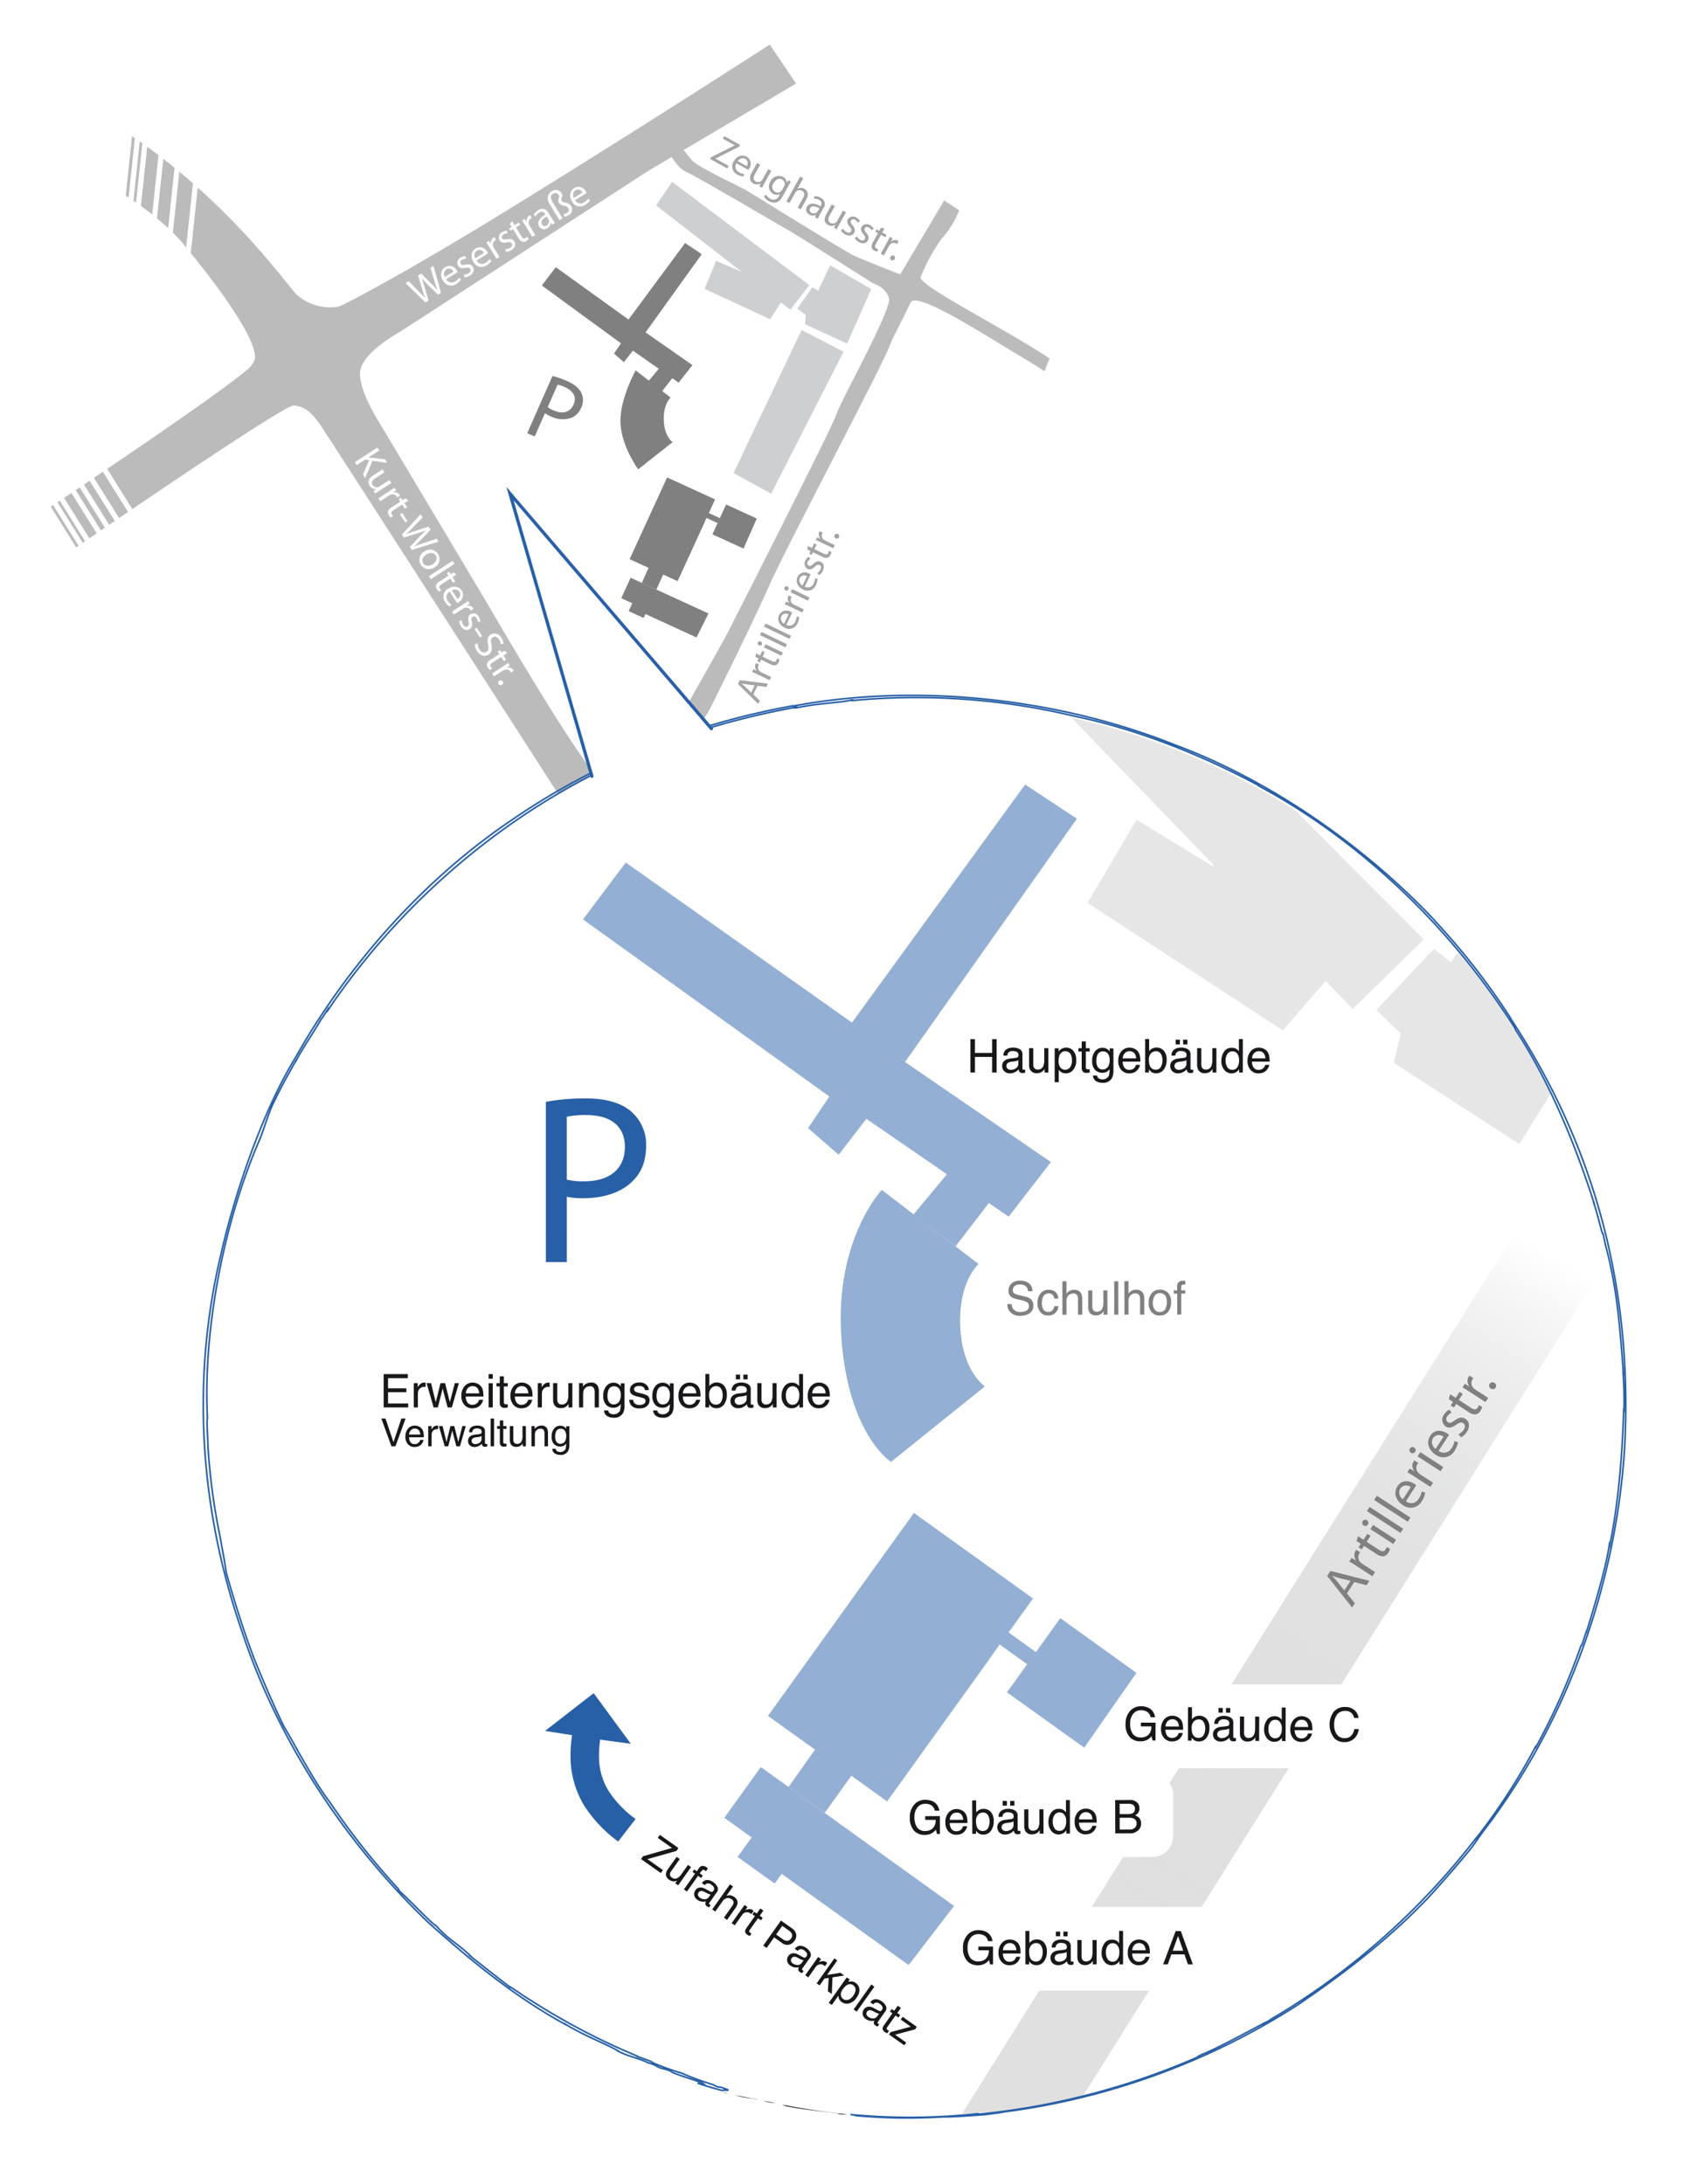 <svg xmlns="http://www.w3.org/2000/svg" xmlns:xlink="http://www.w3.org/1999/xlink" width="183.989mm" height="235.892mm" viewBox="0 0 521.544 668.669">
  <defs>
    <style>
      .a {
        opacity: 0.75;
      }

      .b {
        fill: #a4a4a4;
      }

      .c {
        fill: gray;
      }

      .d {
        fill: #cecfd1;
      }

      .e, .o {
        fill: #fff;
      }

      .f {
        fill: #1a171b;
      }

      .g {
        fill: url(#a);
      }

      .h {
        mask: url(#b);
      }

      .i, .j {
        fill: #e6e6e6;
      }

      .j {
        stroke: #fff;
      }

      .j, .k {
        stroke-width: 0.5px;
      }

      .k {
        fill: none;
        stroke-linejoin: round;
      }

      .k, .o {
        stroke: #2860a7;
        stroke-linecap: round;
      }

      .l, .n {
        fill: #2860a7;
      }

      .m {
        opacity: 0.5;
      }

      .n, .o {
        fill-rule: evenodd;
      }

      .o {
        stroke-miterlimit: 10;
      }

      .p {
        filter: url(#c);
      }
    </style>
    <linearGradient id="a" data-name="Unbenannter Verlauf 3" x1="324.296" y1="611.63" x2="479.185" y2="391.23" gradientTransform="translate(-19.053 15.413) rotate(-2.522)" gradientUnits="userSpaceOnUse">
      <stop offset="0.044" stop-color="#e0e0e0"/>
      <stop offset="0.198" stop-color="#dfdfdf" stop-opacity="0.985"/>
      <stop offset="0.329" stop-color="#dedede" stop-opacity="0.938"/>
      <stop offset="0.451" stop-color="#dbdbdb" stop-opacity="0.86"/>
      <stop offset="0.568" stop-color="#d7d7d7" stop-opacity="0.75"/>
      <stop offset="0.681" stop-color="#d1d2d3" stop-opacity="0.607"/>
      <stop offset="0.791" stop-color="#cbcccd" stop-opacity="0.432"/>
      <stop offset="0.898" stop-color="#c3c4c6" stop-opacity="0.229"/>
      <stop offset="1" stop-color="#bbbcbe" stop-opacity="0"/>
    </linearGradient>
    <filter id="c" x="339.83" y="-8608.035" width="123.417" height="32766" filterUnits="userSpaceOnUse" color-interpolation-filters="sRGB">
      <feFlood flood-color="#fff" result="bg"/>
      <feBlend in="SourceGraphic" in2="bg"/>
    </filter>
    <mask id="b" x="339.83" y="-8608.035" width="123.417" height="32766" maskUnits="userSpaceOnUse">
      <g class="p"/>
    </mask>
  </defs>
  <g>
    <g class="a">
      <g>
        <path class="b" d="M41.286,42.29c-.293-.2-.577-.404-.873-.603L38.479,59.882c.296.192.581.394.874.589Z"/>
        <path class="b" d="M42.769,43.314,40.838,61.47c.267.183.543.36.808.544l1.929-18.143C43.31,43.684,43.035,43.501,42.769,43.314Z"/>
        <path class="b" d="M53.428,51.355c-1.126-.915-2.269-1.828-3.442-2.737l-1.936,18.21c1.196.981,2.326,1.983,3.415,2.995Z"/>
        <path class="b" d="M56.978,75.74l2.087-19.622c-1.353-1.187-2.739-2.376-4.173-3.564L52.908,71.207c1.139,1.132,2.214,2.277,3.177,3.441C56.394,75.022,56.676,75.373,56.978,75.74Z"/>
        <path class="b" d="M16.265,154.651c-.24.16-.491.328-.717.478l7.777,12.442.711-.488Z"/>
        <path class="b" d="M17.582,153.772l7.76,12.415.711-.487-7.755-12.406C18.049,153.46,17.821,153.612,17.582,153.772Z"/>
        <path class="b" d="M21.854,150.914c-.778.521-1.528,1.023-2.24,1.5l7.745,12.391c.689-.471,1.433-.981,2.225-1.522Z"/>
        <path class="b" d="M23.169,150.033,30.892,162.39q.595-.406,1.217-.831L24.392,149.212C23.97,149.496,23.577,149.759,23.169,150.033Z"/>
        <path class="b" d="M27.435,147.166c-.58.391-1.169.787-1.729,1.164l7.711,12.337c.552-.377,1.143-.779,1.723-1.174Z"/>
        <path class="b" d="M28.748,146.281l7.7,12.32c.889-.605,1.798-1.223,2.735-1.86l-7.694-12.31Q30.092,145.376,28.748,146.281Z"/>
        <path class="b" d="M281.772,84.814a56.817,56.817,0,0,1,6.547-11.899,26.952,26.952,0,0,0,5.247-8.53l-4.588-3.012L275.525,84.029s-10.91-4.325-13.798-5.6-29.946-18.151-33.065-20.022S213.579,51.253,211.65,48.923c-.607-.734-1.493-1.835-2.421-2.999l34.418-20.341L235.605,13.65c0-.001-48.303,31.157-86.051,54.199C124.355,83.232,105.072,93.565,103.55,93.88a15.404,15.404,0,0,1-12.693-3.632c-2.09-1.935-12.546-16.914-30.34-32.829L58.386,77.463C72.765,95.186,78.594,105.869,78.014,109.844a6.601,6.601,0,0,1-1.928,2.97c-6.433,5.549-26.996,19.713-43.285,30.731l7.693,12.307c19.441-13.194,47.287-31.822,49.386-31.71,5.239.279,7.839,5.556,11.102,10.448s112.217,174.34,112.217,174.34l17.151-8.696-35.413-43.738s.219-3.848,4.736-10.727,17.606-28.71,17.606-28.71,12.896-25.859,18.179-37.824,34.548-67.079,36.869-73.45c.898-2.468,3.939-7.911,6.338-13.101,1.776-3.841,22.498,9.765,35.675,17.6,1.498.89,3.326,2.045,5.347,3.358q.768-1.958,1.544-3.91C307.526,100.597,280.805,87.247,281.772,84.814Zm-9.687,6.447c.969,3.386-14.429,30.728-16.021,35.447s-32.469,65.162-33.015,66.4-17.109,30.655-18.432,32.536-12.964,17.078-18.279,15.717-36.587-55.595-36.587-55.595l-33.151-55.558s-7.513-11.39-6.27-17.065,11.97-11.477,11.97-11.477L198.286,52.39l7.292-4.31c1.247,1.926,2.81,3.839,4.432,4.555,3.713,1.639,26.779,15.276,30.723,17.51S267.38,86.841,267.38,86.841,271.114,87.874,272.085,91.261Z"/>
        <path class="b" d="M48.514,47.498c-1.135-.861-2.283-1.718-3.46-2.567L43.127,63.055q1.777,1.274,3.457,2.593Z"/>
      </g>
    </g>
    <path class="c" d="M205.856,135.363l-10.528,8.326s-4.976-6.774-5.415-13.947c-.442-7.172,4.63-16.362,4.63-16.362l10.714,8.339s-2.28,1.94-2.091,6.969C203.355,133.715,205.856,135.363,205.856,135.363Z"/>
    <polygon class="c" points="216.848 187.803 193.014 176.874 190.144 183.133 193.514 184.679 192.41 187.087 196.984 189.182 197.537 187.981 213.183 195.156 216.848 187.803"/>
    <polygon class="c" points="227.565 167.938 218.046 163.588 222.242 154.439 231.63 158.745 227.565 167.938"/>
    <path class="c" d="M205.768,115.785l-3.333,4.256-4.134-3.18,3.334-3.955-1.027-.73-6.894-4.822-2.768,3.535-3.006-2.658,2.13-3.116L165.837,87.394l4.275-5.593,22.257,16.018,17.32-23.425,5.09,3.429-17.193,23.94,14.355,10.014-4.226,5.37s-.362-.255-.863-.604Z"/>
    <polyline class="c" points="196.427 178.457 198.51 173.844 192.705 171.197 204.186 146.159 218.872 152.893 217.234 156.467 216.94 157.075 220.37 158.648 219.704 160.157 216.24 158.567 215.266 160.754 207.395 177.917 202.991 175.898 200.893 180.473"/>
    <polygon class="d" points="200.808 62.871 241.915 94.826 247.714 87.279 205.713 55.669 200.808 62.871"/>
    <polygon class="d" points="244.021 94.523 248.654 87.94 250.419 88.966 254.087 81.218 266.652 88.491 259.274 105.201 246.369 99.256 246.637 96.417 244.021 94.523"/>
    <polygon class="d" points="245.342 101.022 224.521 144.828 236.031 151.142 258.181 107.676 245.342 101.022"/>
    <polygon class="d" points="219.189 79.861 215.661 88.41 235.696 97.749 241.147 89.309 219.189 79.861"/>
    <g>
      <path class="e" d="M130.194,92.585l-6.069-5.91.956-.586,3.003,3.031c.749.756,1.463,1.503,2.003,2.102l.02-.013c-.312-.766-.604-1.731-.918-2.78l-1.232-4.104.945-.579,3.031,3.03c.714.72,1.403,1.425,1.959,2.099l.022-.012c-.326-.857-.606-1.756-.923-2.763l-1.242-4.099.924-.567,2.311,8.216-.946.579-3.113-3.093a26.098,26.098,0,0,1-1.864-2.014l-.021.012a22.32,22.32,0,0,1,.862,2.616l1.239,4.256Z"/>
      <path class="e" d="M136.539,85.464a1.877,1.877,0,0,0,2.777.683,3.819,3.819,0,0,0,1.232-1.114l.568.554a4.8,4.8,0,0,1-1.485,1.353,2.751,2.751,0,0,1-4.026-1.018c-.931-1.516-.758-3.264.706-4.161a2.487,2.487,0,0,1,3.518,1.099,2.533,2.533,0,0,1,.23.446Zm2.268-2.292a1.525,1.525,0,0,0-2.169-.714,1.765,1.765,0,0,0-.49,2.343Z"/>
      <path class="e" d="M141.963,84.08a3.032,3.032,0,0,0,1.432-.392c.653-.401.768-.914.506-1.34-.268-.436-.667-.505-1.485-.346-1.117.228-1.849-.01-2.212-.602a1.824,1.824,0,0,1,.83-2.537,2.736,2.736,0,0,1,1.416-.44l.183.787a2.417,2.417,0,0,0-1.207.34.848.848,0,0,0-.41,1.195c.255.416.66.423,1.473.281,1.06-.206,1.784-.05,2.242.698.548.892.235,1.943-.938,2.663a3.355,3.355,0,0,1-1.629.513Z"/>
      <path class="e" d="M145.85,79.752a1.877,1.877,0,0,0,2.778.683,3.836,3.836,0,0,0,1.231-1.113l.568.553a4.821,4.821,0,0,1-1.485,1.353,2.75,2.75,0,0,1-4.026-1.017c-.931-1.517-.759-3.265.706-4.163a2.486,2.486,0,0,1,3.517,1.1,2.552,2.552,0,0,1,.231.446Zm2.268-2.291a1.524,1.524,0,0,0-2.167-.714,1.763,1.763,0,0,0-.491,2.344Z"/>
      <path class="e" d="M149.85,75.77c-.362-.592-.685-1.095-1.002-1.542l.799-.491.646.961.031-.019a1.782,1.782,0,0,1,.728-1.96,2.485,2.485,0,0,1,.261-.132l.529.863a2.783,2.783,0,0,0-.325.169,1.503,1.503,0,0,0-.512,1.915,3.252,3.252,0,0,0,.23.445l1.65,2.689-.914.56Z"/>
      <path class="e" d="M154.668,76.288a3.028,3.028,0,0,0,1.431-.392c.653-.401.768-.914.507-1.34-.268-.436-.668-.505-1.486-.346-1.118.228-1.849-.011-2.212-.603a1.825,1.825,0,0,1,.831-2.537,2.737,2.737,0,0,1,1.417-.439l.182.787a2.403,2.403,0,0,0-1.206.34.848.848,0,0,0-.41,1.195c.254.416.658.423,1.472.282,1.061-.206,1.784-.051,2.243.697.548.892.234,1.944-.938,2.663a3.358,3.358,0,0,1-1.63.513Z"/>
      <path class="e" d="M156.756,67.719l.739,1.205,1.309-.803.426.695-1.309.803,1.655,2.7c.382.623.776.868,1.285.555a2.009,2.009,0,0,0,.491-.387l.469.671a2.949,2.949,0,0,1-.734.621,1.524,1.524,0,0,1-1.223.22,2.299,2.299,0,0,1-1.161-1.101l-1.676-2.732-.778.478-.426-.695.778-.478-.568-.925Z"/>
      <path class="e" d="M160.791,69.059c-.363-.592-.686-1.095-1.002-1.542l.799-.491.645.96.032-.019a1.781,1.781,0,0,1,.727-1.961,2.509,2.509,0,0,1,.262-.132l.529.863a2.809,2.809,0,0,0-.326.169,1.504,1.504,0,0,0-.512,1.915,3.288,3.288,0,0,0,.231.445l1.65,2.69-.913.56Z"/>
      <path class="e" d="M169.056,67.091a9.915,9.915,0,0,0,.812,1.161l-.82.503-.472-.582-.031.019a2.18,2.18,0,0,1-1.078,1.691,1.68,1.68,0,0,1-2.422-.502c-.745-1.214-.072-2.54,1.874-3.722l-.062-.104A1.212,1.212,0,0,0,165,65.091a2.827,2.827,0,0,0-1.089,1.183l-.584-.487a3.833,3.833,0,0,1,1.395-1.455c1.547-.949,2.564-.129,3.182.879Zm-1.728-.813c-1.008.592-2.033,1.462-1.434,2.437a.939.939,0,0,0,1.386.351,1.492,1.492,0,0,0,.721-1.599,1.142,1.142,0,0,0-.138-.317Z"/>
      <path class="e" d="M171.257,67.399l-2.878-4.693a3.304,3.304,0,0,1-.643-2.724,2.505,2.505,0,0,1,1.183-1.452,2.018,2.018,0,0,1,2.934.614,1.941,1.941,0,0,1,.284.999,1.178,1.178,0,0,0-.231,1.3c.216.354.558.444,1.084.579a2.556,2.556,0,0,1,1.822,1.083,1.941,1.941,0,0,1-.846,2.791,2.906,2.906,0,0,1-1.235.457l-.261-.798a2.249,2.249,0,0,0,1-.327,1.051,1.051,0,0,0,.482-1.496,1.636,1.636,0,0,0-1.217-.726,2.302,2.302,0,0,1-1.657-.884,1.665,1.665,0,0,1,.14-1.845,1.183,1.183,0,0,0-.179-.502,1.213,1.213,0,0,0-1.774-.47c-.799.49-.902,1.325.001,2.798l2.905,4.736Z"/>
      <path class="e" d="M176.025,61.245a1.877,1.877,0,0,0,2.778.683,3.839,3.839,0,0,0,1.233-1.114l.567.554a4.798,4.798,0,0,1-1.485,1.353,2.75,2.75,0,0,1-4.025-1.018c-.931-1.517-.758-3.265.705-4.162a2.488,2.488,0,0,1,3.518,1.1,2.527,2.527,0,0,1,.229.445Zm2.268-2.292a1.525,1.525,0,0,0-2.168-.714,1.766,1.766,0,0,0-.49,2.344Z"/>
    </g>
    <g>
      <path class="b" d="M217.642,48.115l7.217-3.613.018-.032-3.642-2.023.432-.777,4.845,2.692-.313.564-7.186,3.603-.018.032,4.016,2.23-.431.778-5.239-2.91Z"/>
      <path class="b" d="M225.426,50.001a1.876,1.876,0,0,0,.769,2.754,3.844,3.844,0,0,0,1.575.527l-.202.765a4.778,4.778,0,0,1-1.91-.628,2.75,2.75,0,0,1-1.09-4.006c.864-1.554,2.47-2.264,3.972-1.431a2.489,2.489,0,0,1,.771,3.606,2.698,2.698,0,0,1-.275.419Zm3.111.849a1.526,1.526,0,0,0-.444-2.24,1.765,1.765,0,0,0-2.282.726Z"/>
      <path class="b" d="M233.988,56.052c-.301.543-.552,1.017-.744,1.44l-.83-.461.414-.871-.021-.012a2.203,2.203,0,0,1-2.236.013c-.808-.45-1.524-1.446-.524-3.245l1.674-3.014.938.52-1.58,2.843c-.545.98-.609,1.822.233,2.29a1.544,1.544,0,0,0,1.715-.177,1.423,1.423,0,0,0,.35-.431l1.752-3.152.937.521Z"/>
      <path class="b" d="M239.582,60.024c-.662,1.193-1.302,1.77-2.046,1.956a3.24,3.24,0,0,1-2.228-.429A3.794,3.794,0,0,1,233.83,60.173l.637-.595a3.206,3.206,0,0,0,1.282,1.255,1.778,1.778,0,0,0,2.666-.888l.314-.564-.023-.013a2.087,2.087,0,0,1-2.118-.047,2.639,2.639,0,0,1-.791-3.743,2.819,2.819,0,0,1,3.847-1.43,1.948,1.948,0,0,1,1.109,1.787l.021.011.464-.759.831.462c-.233.345-.482.764-.825,1.382Zm.383-2.896a1.577,1.577,0,0,0-.576-2.173c-.894-.497-1.954-.097-2.622,1.107a1.856,1.856,0,0,0,.493,2.699,1.545,1.545,0,0,0,1.839-.247,1.799,1.799,0,0,0,.351-.46Z"/>
      <path class="b" d="M244.904,54.074l.939.522-1.786,3.216.021.012a1.91,1.91,0,0,1,1.037-.287,2.08,2.08,0,0,1,1.105.266c.693.384,1.563,1.425.575,3.204l-1.703,3.067-.936-.52,1.65-2.971c.462-.831.536-1.695-.347-2.186a1.551,1.551,0,0,0-1.777.239,1.281,1.281,0,0,0-.311.411l-1.728,3.111-.938-.52Z"/>
      <path class="b" d="M250.932,65.7a9.947,9.947,0,0,0-.612,1.277l-.841-.468.274-.697-.031-.018a2.176,2.176,0,0,1-2.001-.109,1.677,1.677,0,0,1-.753-2.354c.692-1.246,2.178-1.313,4.163-.196l.059-.107a1.211,1.211,0,0,0-.51-1.844,2.83,2.83,0,0,0-1.564-.366l.135-.747a3.82,3.82,0,0,1,1.954.498,2.097,2.097,0,0,1,.799,3.204Zm-.141-1.904c-1.01-.589-2.274-1.053-2.829-.053a.94.94,0,0,0,.379,1.381,1.485,1.485,0,0,0,1.744-.16,1.093,1.093,0,0,0,.21-.274Z"/>
      <path class="b" d="M256.844,68.747c-.302.542-.552,1.017-.746,1.439l-.829-.461.413-.871-.021-.012a2.2,2.2,0,0,1-2.236.013c-.809-.449-1.524-1.446-.524-3.245l1.674-3.014.937.52-1.58,2.843c-.544.981-.609,1.822.233,2.289a1.541,1.541,0,0,0,1.714-.176,1.455,1.455,0,0,0,.352-.431l1.751-3.152.937.519Z"/>
      <path class="b" d="M258.015,69.996a3.029,3.029,0,0,0,1.046,1.055c.669.371,1.172.22,1.415-.216.248-.449.112-.83-.428-1.465-.747-.861-.901-1.615-.563-2.221a1.824,1.824,0,0,1,2.619-.524,2.735,2.735,0,0,1,1.079,1.018l-.597.546a2.415,2.415,0,0,0-.889-.885.849.849,0,0,0-1.242.231c-.237.425-.044.783.478,1.422.7.82.92,1.527.494,2.295-.509.916-1.576,1.16-2.78.49a3.35,3.35,0,0,1-1.246-1.167Z"/>
      <path class="b" d="M262.231,72.337a3.022,3.022,0,0,0,1.044,1.055c.671.372,1.174.22,1.416-.217.248-.448.112-.83-.428-1.464-.748-.862-.901-1.615-.564-2.221a1.825,1.825,0,0,1,2.619-.524,2.74,2.74,0,0,1,1.079,1.017l-.598.546a2.424,2.424,0,0,0-.888-.884.849.849,0,0,0-1.241.231c-.237.426-.044.783.479,1.421.7.821.92,1.528.493,2.295-.509.916-1.577,1.159-2.78.49a3.347,3.347,0,0,1-1.247-1.166Z"/>
      <path class="b" d="M270.718,69.945l-.686,1.236,1.343.745-.397.714-1.343-.746-1.539,2.769c-.355.639-.374,1.101.148,1.39a2,2,0,0,0,.579.239l-.354.737a2.89,2.89,0,0,1-.901-.334,1.532,1.532,0,0,1-.794-.956,2.312,2.312,0,0,1,.389-1.554l1.556-2.801-.798-.443.397-.714.798.444.526-.948Z"/>
      <path class="b" d="M271.533,74.119c.338-.607.617-1.134.851-1.631l.821.456-.521,1.034.032.018a1.786,1.786,0,0,1,2.065-.33,2.344,2.344,0,0,1,.243.164l-.491.884a3.089,3.089,0,0,0-.308-.199,1.504,1.504,0,0,0-1.918.495,3.131,3.131,0,0,0-.274.419l-1.532,2.759-.939-.521Z"/>
      <path class="b" d="M272.81,79.621a.715.715,0,0,1-.245-1.013.727.727,0,0,1,1.012-.316.711.711,0,0,1,.256,1.019.721.721,0,0,1-1.012.317Z"/>
    </g>
    <g>
      <path class="b" d="M230.571,212.595l1.956,1.891-.478.987-6.18-6.081.556-1.151,8.612,1.046-.492,1.02-2.708-.333Zm.424-2.783-2.482-.293c-.558-.08-1.048-.181-1.529-.278l-.015.032c.38.305.781.647,1.162,1.008l1.79,1.757Z"/>
      <path class="b" d="M231.89,206.471c-.625-.301-1.167-.55-1.677-.755l.407-.844,1.063.459.016-.033a1.783,1.783,0,0,1-.448-2.043,2.206,2.206,0,0,1,.148-.251l.912.44a2.85,2.85,0,0,0-.182.317,1.502,1.502,0,0,0,.604,1.887,3.317,3.317,0,0,0,.434.251l2.842,1.371-.466.965Z"/>
      <path class="b" d="M231.381,200.047l1.272.614.667-1.382.735.355-.667,1.381,2.854,1.378c.656.317,1.121.311,1.38-.227a1.997,1.997,0,0,0,.204-.592l.756.312a2.929,2.929,0,0,1-.281.919,1.528,1.528,0,0,1-.91.846,2.303,2.303,0,0,1-1.572-.298l-2.886-1.393-.397.823-.734-.355.397-.823-.976-.471Z"/>
      <path class="b" d="M233.167,197.299a.638.638,0,0,1-.874.296.664.664,0,1,1,.878-.307Zm5.986,3.458-5.309-2.563.466-.965,5.31,2.563Z"/>
      <path class="b" d="M232.602,194.43l.466-.965,7.79,3.76-.465.965Z"/>
      <path class="b" d="M233.851,191.843l.466-.966,7.791,3.761-.467.965Z"/>
      <path class="b" d="M240.676,191.269a1.876,1.876,0,0,0,2.705-.926,3.837,3.837,0,0,0,.435-1.603l.778.158a4.832,4.832,0,0,1-.518,1.942,2.752,2.752,0,0,1-3.938,1.318c-1.602-.773-2.403-2.337-1.656-3.884a2.489,2.489,0,0,1,3.554-.976,2.759,2.759,0,0,1,.435.25Zm.669-3.154a1.523,1.523,0,0,0-2.208.571,1.765,1.765,0,0,0,.852,2.237Z"/>
      <path class="b" d="M241.888,185.757c-.625-.301-1.169-.55-1.677-.755l.407-.845,1.064.459.016-.033a1.783,1.783,0,0,1-.449-2.043,2.325,2.325,0,0,1,.149-.253l.912.44a2.879,2.879,0,0,0-.181.319,1.502,1.502,0,0,0,.603,1.887,3.172,3.172,0,0,0,.434.251l2.841,1.372-.466.965Z"/>
      <path class="b" d="M241.308,180.433a.637.637,0,0,1-.874.296.663.663,0,1,1,.879-.307Zm5.986,3.458-5.309-2.563.466-.965,5.308,2.562Z"/>
      <path class="b" d="M246.317,179.579a1.876,1.876,0,0,0,2.706-.926,3.816,3.816,0,0,0,.434-1.602l.777.158a4.806,4.806,0,0,1-.517,1.941,2.75,2.75,0,0,1-3.938,1.318c-1.601-.773-2.402-2.336-1.656-3.883a2.489,2.489,0,0,1,3.555-.976,2.744,2.744,0,0,1,.435.25Zm.67-3.154a1.524,1.524,0,0,0-2.208.571,1.767,1.767,0,0,0,.852,2.238Z"/>
      <path class="b" d="M250.133,175.484a3.016,3.016,0,0,0,.993-1.103c.333-.691.151-1.186-.299-1.403-.46-.222-.833-.064-1.434.512-.817.795-1.562.991-2.187.69a1.826,1.826,0,0,1-.674-2.585,2.741,2.741,0,0,1,.955-1.135l.579.564a2.416,2.416,0,0,0-.83.937.849.849,0,0,0,.3,1.228c.439.211.784-.001,1.391-.559.782-.745,1.474-1.007,2.263-.625.944.456,1.249,1.509.649,2.747a3.334,3.334,0,0,1-1.092,1.312Z"/>
      <path class="b" d="M247.261,167.147l1.272.615.667-1.383.734.355-.667,1.383,2.854,1.377c.656.317,1.121.311,1.379-.226a2.011,2.011,0,0,0,.204-.592l.757.311a2.954,2.954,0,0,1-.28.92,1.529,1.529,0,0,1-.91.846,2.312,2.312,0,0,1-1.573-.299l-2.886-1.393-.398.823-.735-.355.397-.823-.975-.471Z"/>
      <path class="b" d="M251.379,166.094c-.625-.301-1.168-.55-1.677-.755l.407-.844,1.063.459.016-.033a1.782,1.782,0,0,1-.448-2.043,2.32,2.32,0,0,1,.148-.251l.912.44a2.888,2.888,0,0,0-.182.318,1.502,1.502,0,0,0,.604,1.887,3.312,3.312,0,0,0,.433.25l2.842,1.371-.467.965Z"/>
      <path class="b" d="M256.801,164.505a.717.717,0,0,1-1,.302.726.726,0,0,1-.373-.991.712.712,0,0,1,1.004-.314.723.723,0,0,1,.374.992Z"/>
    </g>
    <g>
      <path class="e" d="M115.493,137.018l.578.889-3.32,2.156.021.031c.384.011.748.035,1.085.063l3.952.426.717,1.104-4.541-.595-2.219,5.261-.684-1.052,1.915-4.455-1.186-.172-2.626,1.706-.577-.89Z"/>
      <path class="e" d="M116.189,150.189c-.522.339-.966.64-1.334.923l-.517-.797.774-.575-.013-.02a2.201,2.201,0,0,1-1.981-1.037c-.503-.777-.668-1.992,1.058-3.112l2.891-1.877.584.899-2.728,1.772c-.94.61-1.392,1.324-.867,2.132a1.54,1.54,0,0,0,1.596.647,1.473,1.473,0,0,0,.514-.216l3.025-1.964.583.899Z"/>
      <path class="e" d="M119.199,150.351c.582-.379,1.075-.713,1.516-1.043l.511.787-.944.671.019.03a1.784,1.784,0,0,1,1.979.675,1.996,1.996,0,0,1,.139.26l-.847.551a3.162,3.162,0,0,0-.179-.321,1.505,1.505,0,0,0-1.928-.463,3.568,3.568,0,0,0-.438.242L116.38,153.46l-.584-.901Z"/>
      <path class="e" d="M124.956,153.248l-1.185.769.837,1.288-.685.445-.836-1.288-2.656,1.726c-.614.398-.847.797-.522,1.297a2.003,2.003,0,0,0,.399.482l-.658.486a2.949,2.949,0,0,1-.64-.717,1.542,1.542,0,0,1-.253-1.218,2.308,2.308,0,0,1,1.073-1.189l2.687-1.745-.497-.766.685-.444.497.766.909-.59Z"/>
      <path class="e" d="M124.724,159.555l-.654.424-1.637-2.522.654-.425Z"/>
      <path class="e" d="M122.997,163.652l5.753-6.218.61.94-2.954,3.079c-.735.769-1.465,1.503-2.047,2.057l.012.021c.757-.333,1.714-.649,2.756-.991l4.071-1.336.603.928-2.949,3.107c-.701.732-1.39,1.439-2.048,2.011l.014.022c.848-.349,1.739-.653,2.738-.994l4.064-1.347.591.91-8.154,2.519-.603-.929,3.012-3.19a25.023,25.023,0,0,1,1.964-1.915l-.013-.021a22.082,22.082,0,0,1-2.593.927l-4.221,1.349Z"/>
      <path class="e" d="M128.835,172.887a2.809,2.809,0,0,1,1.006-4.022,2.886,2.886,0,0,1,4.217.746,2.788,2.788,0,0,1-.99,4.025,2.889,2.889,0,0,1-4.228-.739Zm.7-.397c.557.858,1.782.978,2.906.247.838-.543,1.619-1.645.928-2.708-.682-1.052-1.962-.876-2.901-.264-1.083.703-1.502,1.847-.939,2.715Z"/>
      <path class="e" d="M138.534,171.697l.584.9-7.254,4.711-.584-.9Z"/>
      <path class="e" d="M139.679,175.92l-1.185.769.836,1.287-.685.445-.835-1.288-2.656,1.726c-.614.398-.848.797-.524,1.297a2.025,2.025,0,0,0,.401.482l-.659.485a2.925,2.925,0,0,1-.639-.716,1.526,1.526,0,0,1-.253-1.217,2.298,2.298,0,0,1,1.072-1.19l2.687-1.745-.497-.766.685-.444.497.766.909-.591Z"/>
      <path class="e" d="M137.642,181.148a1.876,1.876,0,0,0-.612,2.794,3.854,3.854,0,0,0,1.145,1.203l-.538.581a4.804,4.804,0,0,1-1.392-1.448,2.751,2.751,0,0,1,.914-4.052c1.491-.968,3.242-.843,4.179.598a2.489,2.489,0,0,1-1.01,3.546,2.573,2.573,0,0,1-.44.242Zm2.349,2.208a1.524,1.524,0,0,0,.657-2.185,1.765,1.765,0,0,0-2.355-.43Z"/>
      <path class="e" d="M141.724,185.043c.582-.378,1.078-.713,1.518-1.042l.511.786-.945.67.021.032a1.784,1.784,0,0,1,1.978.675,1.974,1.974,0,0,1,.138.258l-.847.551a3.055,3.055,0,0,0-.178-.319,1.503,1.503,0,0,0-1.928-.463,3.345,3.345,0,0,0-.438.242l-2.646,1.717-.585-.9Z"/>
      <path class="e" d="M141.331,189.873a3.028,3.028,0,0,0,.429,1.421c.418.644.934.744,1.353.472.43-.278.488-.681.309-1.493-.257-1.111-.04-1.85.543-2.229a1.826,1.826,0,0,1,2.559.766A2.737,2.737,0,0,1,147,190.216l-.784.202a2.397,2.397,0,0,0-.37-1.197.851.851,0,0,0-1.205-.38c-.408.266-.406.672-.243,1.481.232,1.053.096,1.781-.639,2.259-.878.571-1.935.286-2.685-.869a3.349,3.349,0,0,1-.555-1.615Z"/>
      <path class="e" d="M147.556,194.718l-.653.424-1.638-2.523.654-.425Z"/>
      <path class="e" d="M146.183,196.988a3.706,3.706,0,0,0,.59,1.869c.589.908,1.404,1.134,2.098.683.644-.419.784-1.032.527-2.187-.341-1.375-.2-2.456.761-3.079a2.363,2.363,0,0,1,3.315,1.014,3.839,3.839,0,0,1,.656,1.724l-.896.231a3.036,3.036,0,0,0-.515-1.509c-.611-.941-1.405-.933-1.874-.627-.634.411-.678,1.036-.43,2.223.298,1.465.124,2.406-.887,3.062-1.053.684-2.488.509-3.542-1.114a4.236,4.236,0,0,1-.691-2.05Z"/>
      <path class="e" d="M155.255,199.91l-1.185.77.837,1.288-.685.444-.837-1.288-2.656,1.725c-.613.399-.846.798-.522,1.299a2.023,2.023,0,0,0,.4.481l-.657.485a2.911,2.911,0,0,1-.641-.716,1.534,1.534,0,0,1-.253-1.218,2.303,2.303,0,0,1,1.073-1.189l2.686-1.745-.497-.766.685-.444.497.765.909-.59Z"/>
      <path class="e" d="M154.019,203.978c.582-.378,1.077-.713,1.517-1.042l.512.787-.944.671.019.03a1.781,1.781,0,0,1,1.978.676,2.067,2.067,0,0,1,.14.259l-.848.551a3.184,3.184,0,0,0-.179-.321,1.505,1.505,0,0,0-1.928-.463,3.466,3.466,0,0,0-.438.242l-2.645,1.718-.585-.9Z"/>
      <path class="e" d="M152.568,209.437a.715.715,0,0,1,.259-1.011.727.727,0,0,1,1.042.196.711.711,0,0,1-.252,1.02.72.72,0,0,1-1.042-.195Z"/>
    </g>
    <path class="c" d="M169.092,115.115a25.788,25.788,0,0,1,4.558,1.573c2.263.999,3.689,2.258,4.324,3.67a5.215,5.215,0,0,1-.048,4.382,5.612,5.612,0,0,1-3.068,3.175,8.04,8.04,0,0,1-6.282-.447,8.62,8.62,0,0,1-1.772-.972l-3.149,7.133-2.29-1.011Zm-1.463,9.513a8.398,8.398,0,0,0,1.813,1.02c2.763,1.22,5.04.622,6.11-1.8,1.034-2.342-.125-4.206-2.651-5.321a10.544,10.544,0,0,0-2.239-.769Z"/>
  </g>
  <circle class="e" cx="280.238" cy="431.802" r="218.145"/>
  <g>
    <path class="f" d="M435.871,582.323l.549-.553A5.019,5.019,0,0,1,435.871,582.323Z"/>
    <path class="f" d="M259.193,647.257a8.755,8.755,0,0,1-2.906-.121l.765-.033c-5.771-.805-11.127-1.151-17.421-2.496,1.71.231-.184-.166-.162-.242.004-.015.039-.022.135-.012C246.048,645.626,252.594,646.598,259.193,647.257Z"/>
    <path class="f" d="M208.244,634.534c-.22-.094-.475-.182-.725-.284A5.323,5.323,0,0,1,208.244,634.534Z"/>
    <path class="f" d="M233.753,643.246a24.145,24.145,0,0,1,3.538.626,20.785,20.785,0,0,1-3.5-.583A.196.196,0,0,1,233.753,643.246Z"/>
    <path class="f" d="M225.099,641.471l6.375,1.171c.316.105.166.112.466.212C230.126,642.234,227.856,642.421,225.099,641.471Z"/>
    <polygon class="f" points="221.183 640.493 223.435 640.958 221.765 640.705 221.183 640.493"/>
  </g>
  <path class="g" d="M313.62,645.892a139.825,139.825,0,0,0,17.54-3.726L489.638,389.567a215.993,215.993,0,0,0-11.2-35.735l-184.044,293.35C300.787,646.542,307.242,646.808,313.62,645.892Z"/>
  <g>
    <g class="h">
      <g>
        <polygon class="i" points="380.872 477.715 340.556 450.568 421.523 331.085 461.66 358.5 380.872 477.715"/>
        <g>
          <path class="e" d="M380.162,477.517c1.174.752-.663-.576.758.449A2.163,2.163,0,0,1,380.162,477.517Z"/>
          <path class="e" d="M383.556,474.043c2.454-4.216,5.932-8.735,8.655-13.147.323-.504-.011.363.711-.785,2.61-4.345,6.934-10.447,10.358-15.075l-.173.36c.652-.882,1.33-2.233,2.01-3.188.024.036-.187.376-.006.21.11-.379,1.182-1.843,1.421-2.357.287-.338.309-.198.678-.647l.313-.708c.896-1.913,2.594-3.783,3.955-6.099-.053.137-.183.375-.051.237,2.218-3.638,5.145-7.891,7.698-11.8-.072.201-.113.43.073.26a14.626,14.626,0,0,1,1.495-2.61c.41-.317,1.105-1.895,1.974-3.02l-.048.135c.498-1.041.955-1.234,1.318-2.137l.463-.454c.121-.591.947-1.185,1.373-2.023l-.046-.017c.433-.743.751-1.004,1.163-1.683l.059-.038c.982-1.559,1.659-2.327,1.516-2.442.453-.407-.947,1.517-.248.864,3.241-5.118,6.725-10.199,10.106-15.196a6.928,6.928,0,0,1,.835-.929c.31-.528,1.25-1.906,1.487-2.429-.111.171.288-.252.474-.51.666-.858.522-1.142,1.259-2.079-.232.433-.28.612-.139.528.47-.955,1.258-2.076,1.904-3.116-.082.179-.234.433-.163.439.622-1.218,1.386-1.984,1.96-3.02l-.163.434c1.153-1.462.14-.614,1.108-1.902-.192.344-.084.26-.088.349.698-1.387,2.119-3.367,2.913-4.66-.038.085-.003.084-.003.084.902-1.376,1.914-2.76,2.86-4.31.408-.513.09.348,1.036-1.118-.211-.086,1.584-2.504.809-1.808.861-1.206,2.248-3.102,2.741-3.965-.306.603.626-.438-.052.597l.633-.694c-.005.169-.565.778-.306.6.34-.519,1.283-2.065,1.622-2.502a30.678,30.678,0,0,1,1.933-3.6c-.418.772.481-.272.18.24l.404-.874.029.151-1.507-.703c-.516-.338-.012-.22-.783-.675.004.074-.338-.116-.588-.229a14.187,14.187,0,0,1-2.252-1.736c-.178-.226.856.531.336.079-.942-.642-1.027-.608-1.971-1.25l-.002-.037c-.603-.451-1.886-1.175-1.279-.614.429.302-.09-.221.516.27a18.445,18.445,0,0,1-2.57-1.555.889.889,0,0,0,.499.153c-1.363-.723-2.736-1.595-4.192-2.502-.082.072.635.205.812.392-1.731-1.358-3.86-2.388-5.249-3.594.258.153.049.212.049.177-.866-.608-.74-.705-1.341-1.047a8.158,8.158,0,0,0-1.333-.844c-.339-.154-.129-.139.387.2-.859-.495-4.202-2.614-6.015-4.01a9.495,9.495,0,0,1-1.711-.915l.249.003c-.35-.339-1.46-.982-1.466-1.129-1.021-.494,3.647,2.319,2.321,1.57-.26-.317-1.869-1.011-1.494-.982a23.94,23.94,0,0,1-2.563-1.714c.228.183.813.325.105-.147-1.252-.827-.389-.186-1.421-.835l-.661-.384c-.116.082-1.097-.771-.721-.333-.09-.195-1.838-1.173-1.588-1.27l.273-.026a9.774,9.774,0,0,0-1.444-.67c-.062-.062-.182-.187-.14-.192-.237.162-1.266-.891-2.019-1.155-.486-.383-1.119-.822-1.703-1.232l.964-.183a11.736,11.736,0,0,1-1.216,1.585,23.887,23.887,0,0,1-1.691,2.708,2.359,2.359,0,0,0,.278-.572,7.153,7.153,0,0,0-.879,1.358c.053-.15-.968,1.151-1.513,1.787-.516.903-.197.689-.183.825-.75.638-1.505,2.524-2.37,3.374.172-.319.744-1.328.205-.649-.751.637-.916,1.693-1.877,2.888l.391-.188c-.495.489-1.159,1.936-1.255,1.683-.223.468-1.074,1.454-.803,1.432-1.559,1.98-3.339,5.124-4.522,6.187-.172.319-.708,1.043-.513.952.434-.429.398-.74.59-.878-.175.269-.166.36-.161.406-.478.619-.836,1.119-.569.409-1.084,1.365-.706,1.688-2.018,3.473-.015-.132-.137-.011-.49.533l-.564,1.101c-.831,1.165-.623.561-.766.506a12.363,12.363,0,0,0-1.041,1.768l-.676.664c.493-.486-.279.571-.45.888l.171-.318a8.537,8.537,0,0,0-.831,1.217,6.971,6.971,0,0,0,.972-1.156c-.164.36-.518.855-.744,1.329-.025-.226-.786.973-1.139,1.467a3.241,3.241,0,0,0-.451.89c-.074-.028-.649.934-.432.425a6.317,6.317,0,0,0,.53-.772,3.158,3.158,0,0,0-.839,1.076c-.342.635.343.009-.498,1.086a5.562,5.562,0,0,0,.272-.665l-.778,1.015.079.12c-.124.125-.067.019-.126.073-.097.395-1.059,1.64-1.089,1.966-.348.541-.838,1.071-1.196,1.571l.058-.104a11.022,11.022,0,0,0-1.283,2.008l-.006-.044a14.175,14.175,0,0,0-.989,1.62c-.664.8-.614.005-1.118,1.048-.588.875-.723,1.504-.415,1.2-1.135,1.514-2.16,3.414-3.315,4.749a1.893,1.893,0,0,1-.272.615c-1.601,2.268-3.158,4.943-4.614,6.624.404-.695-.081-.119-.153-.148-.274.617-.552.592-.515.904.137.014.149.101.627-.519a46.081,46.081,0,0,1-2.899,4.192c.306-.35.136-.034-.036.285-.093-.207-.803.788-1.265,1.592l.025.173-.438.431a2.557,2.557,0,0,1-.624,1.157.47.47,0,0,0-.255.154,18.868,18.868,0,0,1-1.743,2.856l-.617.607c-.234.377-.569,1.054-.089.435a27.735,27.735,0,0,1-2.167,2.726,100.607,100.607,0,0,1-5.895,9.323l-.012-.137c-.603.743-.151.497-.574,1.013.103-.302-.558.498-.223-.179a13.841,13.841,0,0,0-1.323,2.295c.019.177.339-.632.363-.408-.05.149-1.132,1.511-1.105,1.784-.249.245-.206-.048-.161-.24l-.397.736c-.741.729,1-2.125.193-1.38l-.409.649c-.561.506.969-1.795-.164-.235-.398.741-.588,1.474-.108.9-.935,1.469-.107.901-1.169,2.442-.371.366.821-1.254.499-1.036a23.611,23.611,0,0,0-1.407,2.129c.543-.684.276.024-.014.509-.603.743.209-.604-.561.501-.042.242-.674,1.309-.015.46-.084.532-.839,1.126-1.104,1.833-.379.273.471-1.357-.426-.175.26-.109-.85,1.63-.222,1.11-.362.458-.497.438-.339.035-.543.633-.893,1.824-1.301,1.877l-.028.325c-.188.188-.429.472-.738.775-.412.602-1.143,2.068-1.304,1.88-.112.209-1.056,1.583-.558,1.142.664-.8.569-1.055,1.079-1.408a5.954,5.954,0,0,0-1.106,1.782l-.13.03a8.744,8.744,0,0,0-.691,1.225c.11-.257-.022-.173-.2.048l-.094.39c-.756,1.238-.397.144-1.155,1.335l.512-.949c-.113.209-.491.532-.834,1.117-.041.289-.19.782-.234,1.026-.4.69-.32.214-.65.936l.447-.935c.052-.153-.563.453-1.156,1.334-.343.587-.78,1.564-.123.716-.297.442-.781,1.016-.62.615-.641,1.024.203-.056-.316.851-.309.305-1.155,1.336-1.707,1.929l.432-1.02-.408.595c.383-.869-.375.321-.227-.218a10.807,10.807,0,0,0-.815,1.345c1.052-1.033-.577,1.562-.122,1.363-1.052,1.679-1.229.663-2.044,2.604.247-.241-.131.676.504-.399-.714,1.002-.249.842-1.154,1.982.512-.95-.87.805-.13-.569.015.136.542-.68.656-.89-.37.363-.163-.237-.869.805-.411.65-.997,1.525-.797,1.475.143.06.645-.98.497-.485-.242.384-.442.662-.601.873l-.223-1.151a2.565,2.565,0,0,0,1.168.669c-.804-.516-.914-.78-.841-.855l.95.564-.232-.035c1.433,1.052.534.137,1.939,1.119l.566.62c-.428-.081-2.034-1.463-1.928-1.054.926.638,1.305.722,2.142,1.375l-.682-.393a5.644,5.644,0,0,0,1.91,1.484c.726.388.229.035.297-.045,1.504.978,1.995,1.183,2.958,1.816-.284.05,1.685,1.163.539.637a15.522,15.522,0,0,0-3.213-2.067c.431.58-1.157-.822-1.597-.825,1.198.815,1.027.984,1.147,1.254a7.35,7.35,0,0,0,.898.51c.208-.034-.23-.329-.185-.479a25.156,25.156,0,0,0,3.448,2.109c.417.368.219.407-.319.061,1.614,1.038,3.31,2.21,4.812,3.275-.903-.889,1.705,1.09,1.097.448-.792-.598-1.429-1.23-.951-1.031.497.356-.05.088.144.28.681.311.934.877,1.625,1.108-1.468-.91-.367.088-.688.088,1.083.61-.084.096.96.801,1.079.61,2.386,1.401,3.557,2.151,1.428,1.166,3.705,2.515,5.006,3.393.674.558.19.456.934.997.874.586-.63-.666.655.305l-.128-.043c.393.217,2.371,1.749,2.759,1.703l-.404-.04a4.813,4.813,0,0,0,.667.394c.009.082.29.339-.104.122a22.935,22.935,0,0,0,2.554,1.69l-.564-.513c1.482.899,2.483,1.706,3.92,2.633l-.031.103.85.5c-.196-.014.603.6,1.043.798l-2.201-1.18c-.63-.496.665.295.262-.096a8.551,8.551,0,0,0-1.879-1.219,6.861,6.861,0,0,0,.929.566c.183.299-.595-.232-.974-.367a5.449,5.449,0,0,0,.71.466,20.024,20.024,0,0,1-1.94-1.193c.594.327-.329-.332-.106-.234-.063.115-.907-.399-2-1.174-.775-.71-2.052-1.25-3.319-2.149a11.196,11.196,0,0,1,1.952.934c-.786-.615-.879-.586-1.665-1.202a5.75,5.75,0,0,1-1.72-.748l-.044-.159a18.2,18.2,0,0,1-2.158-1.221c-2.043-1.431-4.151-2.844-5.711-3.908l-.027-.156c-.937-.332-2.923-1.85-4.13-2.527-1.95-1.446-4.38-2.8-5.313-3.677-2.793-1.79-5.325-3.405-8.098-5.265l-.435-.292.295-.431,1.492-2.181-.265.707c.331-.72.369-.364.778-1.013-.612.65.445-.982.657-1.489a47.772,47.772,0,0,0,3.339-5.171l.139.012a45.296,45.296,0,0,1,3.362-4.947,4.813,4.813,0,0,0,.846-.979,34.174,34.174,0,0,1,1.718-3.08c.706-1.042,1.893-2.706,2.674-3.723,2.428-4.075,5.288-7.979,7.911-12.147l.318-.213c2.423-4.121,5.945-8.826,8.102-12.285l-.019.462c.778-1.016,1.58-2.446,1.254-2.273a38.828,38.828,0,0,1,2.318-3.273c.771-1.057.804-1.389,1.387-2.308,1.547-2.116,2.075-2.933,3.422-5.003l-.356.499c-.108.253-.035.333.322-.168.461-.802,1.957-2.77,1.2-2.173,1.617-2.089,3.335-5.168,4.964-7.165-.188.135.162-.41.27-.664,1.296-1.918,2.795-3.841,3.718-5.444.239-.281-.217.561.319-.214.285-.478-.08-.067.269-.662,1.98-3.187,4.386-6.197,6.264-9.04,3.272-5.103,6.885-10.292,10.119-15.113l.011.087c.905-1.734,2.748-3.647,3.341-5.12.303-.349,1.006-1.438.909-1.093.736-1.371,2.554-3.505,3.644-5.47a3.667,3.667,0,0,0-.289.482c1.376-1.799,2.346-3.548,3.784-5.459a3.416,3.416,0,0,0-.338.682c.61-.701,1.021-1.948,1.538-2.207.294-.44.094-.392-.082-.117l1.665-2.398.482-.694.686.472c3.583,2.463,7.398,4.912,11.093,7.373,3.121,2.337-.071.527,2.584,2.087.177.187.212.013.213.084,1.026.606,1.352,1.306,2.116,1.649-.183-.335.508.23.588.157a32.515,32.515,0,0,0,3.835,2.788l-.168-.005c1.965,1.03,3.996,2.585,5.699,3.389l14.348,9.642.941.633-.639.956c-3.473,5.196-6.856,10.258-10.27,15.364-6.659,9.714-13.059,19.364-19.898,29.142a36.862,36.862,0,0,0-3.513,4.933c.047-.136.148-.302.012-.161.032.283-1.208,1.807-1.261,2.199-2.487,3.663-4.779,7.037-7.338,10.805.394-.613.51-1.047.035-.329l-.435.844-.112.074c-.314.509-.622,1.118-.248.672-6.369,9.604-12.896,18.545-19.173,27.823-1.526,2.117-3.63,5.308-5.247,7.73-4.909,6.815-9.277,12.963-14.127,20.31A28.111,28.111,0,0,1,383.556,474.043Z"/>
          <path class="e" d="M378.746,476.587c-.269-.266-1.099-.871-.462-.56C378.378,476.172,378.817,476.558,378.746,476.587Z"/>
          <path class="e" d="M356.954,460.843a2.061,2.061,0,0,1-.36-.309,4.661,4.661,0,0,1,.738.457A.665.665,0,0,0,356.954,460.843Z"/>
          <path class="e" d="M351.443,457.04a13.241,13.241,0,0,1,2.021,1.172Z"/>
          <path class="e" d="M346.456,453.237c-.408-.365-.267-.319.327.086C346.805,453.393,346.597,453.281,346.456,453.237Z"/>
          <path class="e" d="M345.995,453.164a4.473,4.473,0,0,1-.798-.66C345.175,452.581,346.209,453.13,345.995,453.164Z"/>
          <path class="e" d="M345.781,444.894a5.735,5.735,0,0,1,.77-1.103C346.302,444.036,345.745,445.177,345.781,444.894Z"/>
          <path class="e" d="M349.236,439.562a3.212,3.212,0,0,0,.292-.439c.245-.29.075.076-.096.343Z"/>
          <polygon class="e" points="413.824 343.624 413.473 344.216 413.458 344.085 413.824 343.624"/>
          <path class="e" d="M450.864,351.919c.597.34.346.336.434.411C450.782,351.988,451.548,352.37,450.864,351.919Z"/>
          <polygon class="e" points="453.244 370.534 453.359 370.359 453.462 370.529 453.244 370.534"/>
        </g>
      </g>
    </g>
    <path class="j" d="M347.791,250.617l-15.283,25.882,60.16,39.255,13.106-15.081,8.247,8.539,22.124-21.613-39.522-39.66a216.304,216.304,0,0,0-69.431-28.626l44.099,45.659Z"/>
    <path class="j" d="M438.865,290.159l-17.93,19.046,7.545,7.296-2.169,9.012,38.782,25.059,9.9-15.868a217.869,217.869,0,0,0-28.812-43.621l-2.108,3.189Z"/>
  </g>
  <path class="k" d="M497.048,432.201a121.553,121.553,0,0,0-.284-12.285l.148,1.06c-1.179-16.196-2.098-27.146-5.562-39.988l-.718-3.369c-.127,1.163-1.706-6.423-2.943-9.643l.315.695c-5.92-18.57-13.882-37.776-24.184-53.48l-.034-.289a233.315,233.315,0,0,0-17.517-23.925c-17.08-20.437-38.352-38.266-61.05-50.398l.142-.042c-17.474-9.427-37.502-17.349-56.23-21.228a208.249,208.249,0,0,0-68.545-4.822c.82-.116.565-.204.185-.195-4.021.931-9.027.799-17.062,2.399-1.544.177.097-.17.144-.223a245.032,245.032,0,0,0-33.081,8.36,5.397,5.397,0,0,0,.827-.377l-8.319,3.148,1.546-.653c-43.004,15.544-80.133,46.001-104.794,82.81.629-.958.606-1.112.586-1.216l-1.976,3.078-.244.228c-2.778,4.892-5.826,8.985-7.976,13.28.223-.447.227-.462.194-.521-2.45,4.425-4.83,8.54-6.932,13.128.139-.323.1-.301-.037-.043-1.499,3.31-2.666,7.255-3.931,10.614-11.438,26.095-17.602,59.246-16.223,85.912-.366.488.22,6.862.138,8.334a197.163,197.163,0,0,0,3.752,28.05c.698,3.972,1.481,7.937,1.828,10.695,1.71,6.177,5.06,17.361,8.427,26.071l-.321-.731c3.061,7.686,6.899,16.478,9.518,21.808,3.656,6.144,9.074,16.691,14.137,23.327a226.589,226.589,0,0,0,21.022,26.613c-.233-.164-.121.08.38.697,2.777,2.352,10.001,10.134,11.079,10.451,4.319,4.769,5.93,4.825,10.868,9.554a2.569,2.569,0,0,0-.629-.454c2.693,2.18,9.801,7.728,12.493,9.794-1.492-1.304,4.604,3.042,6.114,3.873a208.964,208.964,0,0,0,32.904,17.232c-1.719-.315,3.192,1.038,4.321,1.764l.767.426a85.704,85.704,0,0,0,8.216,2.934c.061.017.019-.011-.011-.02a93.169,93.169,0,0,0,9.745,3.574,8.339,8.339,0,0,0,1.498.698l.865.077c4.094,1.34,1.383.813.708.936.068.051.013.07-.132.062-1.014-.136-6.298-1.741-7.522-2.182,5.009,1.414-.603-.547,1.605.136-.131-.53-9.605-3.075-9.929-3.855a16.929,16.929,0,0,0-2.894-.875c-3.034-1.191.491.006-3.448-1.536l-.561-.108c-1.819-1.131-6.447-2.029-9.514-3.756l.64.295c-3.506-2.211-11.173-4.99-16.756-8.586l.527.409c-16.19-8.79-30.268-20.618-42.505-31.622-24.993-24.157-45.519-54.785-56.815-88.998-12.689-36.755-15.516-76.126-6.64-114.171,4.107-18.483,12.461-43.944,23.035-61.294,16.016-28.431,39.319-54.664,66.264-72.818,25.993-17.861,55.047-29.331,86.086-34.96l-.064.113c38.904-7.326,82.192-1.996,116.816,11.839,28.787,10.678,57.768,30.608,79.59,53.764l-.065-.002a212.316,212.316,0,0,1,23.353,29.973c-.122-.149-.06-.017-.106-.03,25.978,39.346,37.481,82.88,34.99,131.183-2.627,42.548-17.819,84.629-43.437,117.919l-3.416,4.828c-4.405,5.423-10.029,11.803-13.992,16.118.074-.094.068-.128-.019-.054-12.43,12.989-27.044,23.809-39.528,32.283a218.555,218.555,0,0,1-89.567,32.543c-.875.249-3.203.47-5.516.81-3.319.24-10.894.836-13.009.706a173.634,173.634,0,0,1-26.883-.374c-.111-.014-.176-.015-.176-.015-.011-.02,1.25.052-.184-.167-.412-.049-.745-.093-1.033-.124a192.433,192.433,0,0,0,38.777-.283c-.283.134-.08.174,1.007.1A222.611,222.611,0,0,0,366.942,629.61c-.913.272-.255-.086,1.293-.805,3.555-1.324,13.856-6.86,19.18-9.693-.422.277-1.111.742-.749.564,1.163-.695,2.274-1.435,3.317-2.114-.125.096-.247.178-.431.306A220.298,220.298,0,0,0,451.94,562.53l-.425.638a188.911,188.911,0,0,0,18.582-28.618l-.151.598a205.053,205.053,0,0,0,13.993-31.426l.213-.056,1.446-4.36-.103.547c2.712-8.655,6.305-20.827,7.186-27.693l-.123,1.624c2.94-14.01,3.995-29.091,4.431-42.603A9.766,9.766,0,0,0,497.048,432.201Z"/>
  <rect class="e" x="347.827" y="515.679" width="96.212" height="25.656" rx="6.439"/>
  <rect class="e" x="285.519" y="583.791" width="96.212" height="25.656" rx="6.439"/>
  <rect class="e" x="309.648" y="542.863" width="49.438" height="25.656" rx="6.439"/>
  <g>
    <path class="f" d="M285.641,551.546a3.636,3.636,0,0,1,1.845,2.796l-1.369.003a2.47,2.47,0,0,0-1.02-1.625,3.438,3.438,0,0,0-1.94-.505,3.013,3.013,0,0,0-2.333,1.072,4.633,4.633,0,0,0-.94,3.17,5.155,5.155,0,0,0,.794,2.962,2.868,2.868,0,0,0,2.555,1.134,3.228,3.228,0,0,0,2.244-.81,3.402,3.402,0,0,0,.899-2.599l-3.195.011-.003-1.146,4.481-.015.019,5.462-.89.003-.337-1.31a5.148,5.148,0,0,1-1.221,1.071,4.511,4.511,0,0,1-2.274.524,4.412,4.412,0,0,1-3.075-1.165,5.634,5.634,0,0,1-1.412-4.039,5.851,5.851,0,0,1,1.353-4.084,4.331,4.331,0,0,1,3.365-1.457A5.128,5.128,0,0,1,285.641,551.546Z"/>
    <path class="f" d="M294.355,554.197a2.813,2.813,0,0,1,1.128.96,3.293,3.293,0,0,1,.501,1.31,8.467,8.467,0,0,1,.117,1.639l-5.414.018a3.2,3.2,0,0,0,.538,1.82,1.768,1.768,0,0,0,1.539.681,1.984,1.984,0,0,0,1.551-.654,2.224,2.224,0,0,0,.454-.874l1.23-.005a2.634,2.634,0,0,1-.318.916,3.348,3.348,0,0,1-.609.825,2.918,2.918,0,0,1-1.4.756,4.301,4.301,0,0,1-1.014.113,3.1,3.1,0,0,1-2.342-1.003,3.942,3.942,0,0,1-.97-2.828,4.287,4.287,0,0,1,.958-2.914,3.176,3.176,0,0,1,2.525-1.128A3.344,3.344,0,0,1,294.355,554.197Zm.457,2.92a3.265,3.265,0,0,0-.355-1.298,1.803,1.803,0,0,0-1.706-.898,1.882,1.882,0,0,0-1.431.626,2.371,2.371,0,0,0-.609,1.584Z"/>
    <path class="f" d="M297.559,551.183l1.214-.005.012,3.702a2.732,2.732,0,0,1,2.222-1.103,2.915,2.915,0,0,1,2.265.946,4.059,4.059,0,0,1,.878,2.817,4.808,4.808,0,0,1-.847,2.934,2.792,2.792,0,0,1-2.376,1.176,2.437,2.437,0,0,1-1.437-.406,3.47,3.47,0,0,1-.748-.776l.003.952-1.156.005Zm4.808,8.552a4.006,4.006,0,0,0,.501-2.129,3.449,3.449,0,0,0-.516-1.944,1.668,1.668,0,0,0-1.489-.768,2.077,2.077,0,0,0-1.499.638,2.819,2.819,0,0,0-.636,2.087,4.523,4.523,0,0,0,.269,1.701,1.828,1.828,0,0,0,1.851,1.222A1.673,1.673,0,0,0,302.368,559.735Z"/>
    <path class="f" d="M309.583,556.881a.678.678,0,0,0,.575-.363,1.113,1.113,0,0,0,.083-.482,1.028,1.028,0,0,0-.457-.93,2.444,2.444,0,0,0-1.301-.284,1.653,1.653,0,0,0-1.387.536,1.73,1.73,0,0,0-.293.873l-1.168.003a2.156,2.156,0,0,1,.884-1.922,3.663,3.663,0,0,1,1.987-.547,4.048,4.048,0,0,1,2.132.493,1.693,1.693,0,0,1,.816,1.556l.015,4.286a.55.55,0,0,0,.083.312c.052.079.164.118.337.118.056-.002.118-.003.185-.011.071-.008.145-.018.223-.031l.003.924a3.825,3.825,0,0,1-.442.105,3.45,3.45,0,0,1-.417.023,1.031,1.031,0,0,1-.939-.457,1.684,1.684,0,0,1-.216-.688,3.196,3.196,0,0,1-1.097.873,3.392,3.392,0,0,1-1.579.372,2.33,2.33,0,0,1-1.69-.623,2.078,2.078,0,0,1-.664-1.568,2.029,2.029,0,0,1,.643-1.605,3.072,3.072,0,0,1,1.693-.708Zm-2.623,3.387a1.48,1.48,0,0,0,.94.309,2.866,2.866,0,0,0,1.279-.309,1.72,1.72,0,0,0,1.035-1.663l-.003-1.006a2.178,2.178,0,0,1-.587.247,4.758,4.758,0,0,1-.711.139l-.754.102a2.877,2.877,0,0,0-1.02.287,1.108,1.108,0,0,0-.578,1.041A1.036,1.036,0,0,0,306.959,560.268Zm-.071-8.915,1.301-.005.003,1.446-1.298.004Zm2.296-.008,1.298-.005.003,1.446-1.298.005Z"/>
    <path class="f" d="M314.749,553.925l.018,4.939a2.12,2.12,0,0,0,.176.93,1.224,1.224,0,0,0,1.214.664,1.709,1.709,0,0,0,1.727-1.173,4.768,4.768,0,0,0,.247-1.717l-.016-3.655,1.252-.005.025,7.441-1.18.005.009-1.097a2.481,2.481,0,0,1-.59.715,2.562,2.562,0,0,1-1.703.59,2.182,2.182,0,0,1-2.129-1.055,3.178,3.178,0,0,1-.312-1.52l-.015-5.058Z"/>
    <path class="f" d="M325.503,554.12a3.358,3.358,0,0,1,.754.726l-.009-3.759,1.202-.005.034,10.242-1.125.005-.006-1.035a2.693,2.693,0,0,1-1.026.997,2.997,2.997,0,0,1-1.366.311,2.761,2.761,0,0,1-2.148-1.038,4.102,4.102,0,0,1-.915-2.781,4.812,4.812,0,0,1,.819-2.82,2.702,2.702,0,0,1,2.358-1.2A2.639,2.639,0,0,1,325.503,554.12Zm-2.775,5.587a1.768,1.768,0,0,0,1.622.802,1.706,1.706,0,0,0,1.418-.752,3.55,3.55,0,0,0,.55-2.144,3.199,3.199,0,0,0-.581-2.086,1.787,1.787,0,0,0-1.421-.672,1.871,1.871,0,0,0-1.523.726,3.332,3.332,0,0,0-.575,2.129A3.714,3.714,0,0,0,322.728,559.707Z"/>
    <path class="f" d="M333.923,554.067a2.779,2.779,0,0,1,1.128.959,3.345,3.345,0,0,1,.504,1.31,8.798,8.798,0,0,1,.114,1.639l-5.411.018a3.22,3.22,0,0,0,.535,1.82,1.773,1.773,0,0,0,1.542.68,1.968,1.968,0,0,0,1.548-.654,2.201,2.201,0,0,0,.457-.874l1.227-.003a2.545,2.545,0,0,1-.318.915,3.232,3.232,0,0,1-.612.825,2.871,2.871,0,0,1-1.393.755,4.209,4.209,0,0,1-1.014.114,3.108,3.108,0,0,1-2.345-1.003,3.955,3.955,0,0,1-.967-2.827,4.277,4.277,0,0,1,.955-2.916,3.182,3.182,0,0,1,2.525-1.126A3.335,3.335,0,0,1,333.923,554.067Zm.457,2.92a3.262,3.262,0,0,0-.355-1.299,1.802,1.802,0,0,0-1.706-.898,1.872,1.872,0,0,0-1.428.627,2.375,2.375,0,0,0-.612,1.584Z"/>
    <path class="f" d="M341.317,551.072l4.413-.014a2.94,2.94,0,0,1,2.571,1.061,2.475,2.475,0,0,1,.451,1.459,2.291,2.291,0,0,1-.544,1.585,2.687,2.687,0,0,1-.816.601,3.457,3.457,0,0,1,1.174.669,2.449,2.449,0,0,1,.695,1.84,2.843,2.843,0,0,1-.615,1.788,3.514,3.514,0,0,1-2.954,1.204l-4.345.016Zm3.909,4.303a3.185,3.185,0,0,0,1.378-.247,1.398,1.398,0,0,0,.766-1.38,1.327,1.327,0,0,0-.825-1.344,3.766,3.766,0,0,0-1.378-.19l-2.494.008.012,3.161Zm.485,4.709a2.121,2.121,0,0,0,1.826-.743,1.825,1.825,0,0,0,.34-1.126,1.5,1.5,0,0,0-1.007-1.513,3.843,3.843,0,0,0-1.412-.21l-2.769.009.012,3.594Z"/>
  </g>
  <g>
    <path class="f" d="M351.703,522.928a3.63,3.63,0,0,1,1.823,2.807l-1.369-.006a2.49,2.49,0,0,0-1.007-1.633,3.422,3.422,0,0,0-1.935-.518,3,3,0,0,0-2.342,1.054,4.625,4.625,0,0,0-.964,3.164,5.152,5.152,0,0,0,.773,2.966,2.874,2.874,0,0,0,2.549,1.153,3.228,3.228,0,0,0,2.246-.794,3.417,3.417,0,0,0,.921-2.591l-3.198-.012.006-1.146,4.481.017-.022,5.462-.89-.003-.327-1.315a5.127,5.127,0,0,1-1.227,1.063,4.483,4.483,0,0,1-2.28.507,4.397,4.397,0,0,1-3.062-1.185,5.62,5.62,0,0,1-1.384-4.049,5.842,5.842,0,0,1,1.384-4.073,4.325,4.325,0,0,1,3.374-1.434A5.117,5.117,0,0,1,351.703,522.928Z"/>
    <path class="f" d="M360.396,525.639a2.83,2.83,0,0,1,1.122.966,3.314,3.314,0,0,1,.491,1.316,8.727,8.727,0,0,1,.105,1.639l-5.414-.022a3.216,3.216,0,0,0,.525,1.825,1.769,1.769,0,0,0,1.536.692,1.97,1.97,0,0,0,1.551-.643,2.159,2.159,0,0,0,.464-.871l1.23.006a2.6,2.6,0,0,1-.328.913,3.325,3.325,0,0,1-.615.819,2.873,2.873,0,0,1-1.403.745,4.227,4.227,0,0,1-1.014.108,3.116,3.116,0,0,1-2.339-1.02,3.942,3.942,0,0,1-.946-2.834,4.293,4.293,0,0,1,.976-2.909,3.176,3.176,0,0,1,2.531-1.108A3.357,3.357,0,0,1,360.396,525.639Zm.436,2.921a3.241,3.241,0,0,0-.346-1.301,1.799,1.799,0,0,0-1.7-.908,1.869,1.869,0,0,0-1.434.616,2.345,2.345,0,0,0-.618,1.577Z"/>
    <path class="f" d="M363.619,522.646l1.217.005-.015,3.702a2.736,2.736,0,0,1,2.231-1.089,2.922,2.922,0,0,1,2.259.964,4.051,4.051,0,0,1,.856,2.823,4.799,4.799,0,0,1-.868,2.926,2.783,2.783,0,0,1-2.382,1.16,2.465,2.465,0,0,1-1.437-.417,3.468,3.468,0,0,1-.742-.78l-.003.952-1.155-.003Zm4.749,8.586a3.978,3.978,0,0,0,.516-2.124,3.469,3.469,0,0,0-.501-1.948,1.665,1.665,0,0,0-1.483-.777,2.083,2.083,0,0,0-1.508.627,2.841,2.841,0,0,0-.652,2.083,4.619,4.619,0,0,0,.26,1.702,1.827,1.827,0,0,0,1.842,1.236A1.672,1.672,0,0,0,368.368,531.232Z"/>
    <path class="f" d="M375.605,528.429a.677.677,0,0,0,.578-.358,1.101,1.101,0,0,0,.083-.48,1.018,1.018,0,0,0-.451-.933,2.434,2.434,0,0,0-1.298-.295,1.645,1.645,0,0,0-1.387.527,1.753,1.753,0,0,0-.303.871l-1.168-.005a2.164,2.164,0,0,1,.899-1.916,3.646,3.646,0,0,1,1.99-.531,4.042,4.042,0,0,1,2.129.507,1.698,1.698,0,0,1,.806,1.56l-.015,4.286a.543.543,0,0,0,.08.315c.05.077.164.117.334.119a1.715,1.715,0,0,0,.188-.011c.068-.006.142-.017.223-.029l-.003.924a3.65,3.65,0,0,1-.445.102,3.326,3.326,0,0,1-.417.018,1.029,1.029,0,0,1-.936-.462,1.751,1.751,0,0,1-.213-.689,3.174,3.174,0,0,1-1.1.865,3.381,3.381,0,0,1-1.579.361,2.346,2.346,0,0,1-1.69-.635,2.08,2.08,0,0,1-.649-1.573,2.021,2.021,0,0,1,.652-1.601,3.062,3.062,0,0,1,1.696-.695Zm-2.648,3.368a1.468,1.468,0,0,0,.936.317,2.861,2.861,0,0,0,1.282-.301,1.721,1.721,0,0,0,1.048-1.653l.003-1.006a2.106,2.106,0,0,1-.59.241,5.004,5.004,0,0,1-.708.138l-.757.094a2.874,2.874,0,0,0-1.02.28,1.107,1.107,0,0,0-.587,1.038A1.027,1.027,0,0,0,372.957,531.798Zm-.006-8.915,1.301.006-.006,1.446-1.301-.006Zm2.293.009,1.298.005-.006,1.446-1.298-.006Z"/>
    <path class="f" d="M380.793,525.511l-.018,4.939a2.099,2.099,0,0,0,.173.933,1.212,1.212,0,0,0,1.205.672,1.718,1.718,0,0,0,1.74-1.16,4.797,4.797,0,0,0,.253-1.715l.015-3.655,1.251.005-.031,7.442-1.18-.005.018-1.097a2.538,2.538,0,0,1-.593.711,2.589,2.589,0,0,1-1.709.579,2.187,2.187,0,0,1-2.123-1.072,3.202,3.202,0,0,1-.3-1.522l.019-5.06Z"/>
    <path class="f" d="M391.543,525.783a3.323,3.323,0,0,1,.751.734l.015-3.76,1.202.005-.04,10.242-1.125-.005.003-1.035a2.694,2.694,0,0,1-1.035.99,2.952,2.952,0,0,1-1.366.298,2.761,2.761,0,0,1-2.141-1.052,4.106,4.106,0,0,1-.896-2.787,4.841,4.841,0,0,1,.838-2.813,2.705,2.705,0,0,1,2.37-1.182A2.629,2.629,0,0,1,391.543,525.783Zm-2.815,5.568a1.768,1.768,0,0,0,1.616.813,1.706,1.706,0,0,0,1.425-.742,3.549,3.549,0,0,0,.565-2.14,3.207,3.207,0,0,0-.565-2.092,1.799,1.799,0,0,0-1.415-.683,1.877,1.877,0,0,0-1.53.715,3.356,3.356,0,0,0-.593,2.126A3.737,3.737,0,0,0,388.728,531.351Z"/>
    <path class="f" d="M399.964,525.79a2.799,2.799,0,0,1,1.122.967,3.364,3.364,0,0,1,.494,1.315,8.78,8.78,0,0,1,.102,1.639l-5.414-.02a3.233,3.233,0,0,0,.525,1.823,1.773,1.773,0,0,0,1.536.692,1.98,1.98,0,0,0,1.554-.641,2.254,2.254,0,0,0,.464-.873l1.227.006a2.535,2.535,0,0,1-.328.913,3.184,3.184,0,0,1-.615.819,2.864,2.864,0,0,1-1.4.746,4.232,4.232,0,0,1-1.014.107,3.106,3.106,0,0,1-2.339-1.02,3.954,3.954,0,0,1-.949-2.834,4.285,4.285,0,0,1,.98-2.909,3.172,3.172,0,0,1,2.531-1.108A3.353,3.353,0,0,1,399.964,525.79Zm.439,2.925a3.28,3.28,0,0,0-.346-1.302,1.804,1.804,0,0,0-1.7-.91,1.879,1.879,0,0,0-1.437.616,2.363,2.363,0,0,0-.618,1.579Z"/>
    <path class="f" d="M414.632,523.62a3.621,3.621,0,0,1,1.165,2.325l-1.35-.005a2.565,2.565,0,0,0-2.775-2.152,3.003,3.003,0,0,0-2.395,1.052,4.876,4.876,0,0,0-.924,3.248A4.78,4.78,0,0,0,409.166,531a2.845,2.845,0,0,0,2.45,1.126,2.581,2.581,0,0,0,2.29-1.165,4.537,4.537,0,0,0,.627-1.624l1.347.006a4.625,4.625,0,0,1-1.193,2.697,4.179,4.179,0,0,1-3.245,1.301,4.257,4.257,0,0,1-2.951-1.089,6.692,6.692,0,0,1-.358-8.108,4.287,4.287,0,0,1,3.526-1.559A4.108,4.108,0,0,1,414.632,523.62Z"/>
  </g>
  <g>
    <path class="c" d="M309.634,399.237a2.863,2.863,0,0,0,.396,1.409,2.578,2.578,0,0,0,2.336,1.01,3.993,3.993,0,0,0,1.366-.225,1.564,1.564,0,0,0,1.19-1.544,1.344,1.344,0,0,0-.507-1.187,4.946,4.946,0,0,0-1.604-.603l-1.338-.31a5.915,5.915,0,0,1-1.86-.672,2.16,2.16,0,0,1-.946-1.91,2.995,2.995,0,0,1,.924-2.259,3.645,3.645,0,0,1,2.623-.885,4.462,4.462,0,0,1,2.651.769,2.834,2.834,0,0,1,1.1,2.477h-1.304a2.572,2.572,0,0,0-.426-1.254,2.416,2.416,0,0,0-2.058-.797,2.32,2.32,0,0,0-1.687.517,1.646,1.646,0,0,0-.51,1.194,1.178,1.178,0,0,0,.609,1.097,8.531,8.531,0,0,0,1.798.553l1.387.324a4.175,4.175,0,0,1,1.548.646,2.439,2.439,0,0,1,.946,2.075,2.611,2.611,0,0,1-1.199,2.427,5.283,5.283,0,0,1-2.793.734,4.112,4.112,0,0,1-2.908-.969,3.324,3.324,0,0,1-1.035-2.617Z"/>
    <path class="c" d="M322.965,395.462a2.935,2.935,0,0,1,.952,2.104l-1.217.001a2.272,2.272,0,0,0-.507-1.143,1.609,1.609,0,0,0-1.273-.453,1.761,1.761,0,0,0-1.709,1.17,4.635,4.635,0,0,0-.328,1.868,3.5,3.5,0,0,0,.473,1.879,1.62,1.62,0,0,0,1.486.76,1.642,1.642,0,0,0,1.236-.474,2.597,2.597,0,0,0,.627-1.299l1.214-.002a2.939,2.939,0,0,1-3.17,2.854,2.852,2.852,0,0,1-2.33-1.063,4.088,4.088,0,0,1-.875-2.664,4.502,4.502,0,0,1,.949-3.051,3.081,3.081,0,0,1,2.422-1.095A3.244,3.244,0,0,1,322.965,395.462Z"/>
    <path class="c" d="M325.159,392.264l1.252-.003.006,3.807a3.69,3.69,0,0,1,.797-.794,2.702,2.702,0,0,1,1.508-.396,2.231,2.231,0,0,1,2.197,1.128,3.878,3.878,0,0,1,.315,1.715l.006,4.774-1.285.002-.006-4.691a2.657,2.657,0,0,0-.21-1.2,1.335,1.335,0,0,0-1.279-.61,2.133,2.133,0,0,0-1.409.538,2.555,2.555,0,0,0-.63,2.022l.006,3.947-1.252.002Z"/>
    <path class="c" d="M334.327,395.05l.009,4.939a2.119,2.119,0,0,0,.176.93,1.218,1.218,0,0,0,1.211.666,1.714,1.714,0,0,0,1.734-1.171,4.815,4.815,0,0,0,.247-1.715l-.006-3.656,1.248-.001.012,7.442-1.18.002.012-1.099a2.51,2.51,0,0,1-.593.715,2.566,2.566,0,0,1-1.702.587,2.19,2.19,0,0,1-2.129-1.06,3.26,3.26,0,0,1-.309-1.52l-.006-5.059Z"/>
    <path class="c" d="M341.02,392.272l1.252-.002.015,10.208-1.251.001Z"/>
    <path class="c" d="M344.147,392.233l1.252-.002.006,3.807a3.642,3.642,0,0,1,.797-.793,2.705,2.705,0,0,1,1.508-.399,2.229,2.229,0,0,1,2.197,1.129,3.829,3.829,0,0,1,.315,1.715l.009,4.774-1.288.003-.006-4.691a2.618,2.618,0,0,0-.21-1.202,1.332,1.332,0,0,0-1.279-.61,2.132,2.132,0,0,0-1.409.538,2.578,2.578,0,0,0-.63,2.022l.006,3.946-1.252.003Z"/>
    <path class="c" d="M357.459,395.755a3.763,3.763,0,0,1,.992,2.817,4.874,4.874,0,0,1-.865,2.974,3.137,3.137,0,0,1-2.695,1.177,3.032,3.032,0,0,1-2.422-1.034,4.09,4.09,0,0,1-.902-2.786,4.452,4.452,0,0,1,.939-2.986,3.16,3.16,0,0,1,2.537-1.116A3.345,3.345,0,0,1,357.459,395.755Zm-.77,4.947a4.699,4.699,0,0,0,.454-2.092,3.719,3.719,0,0,0-.334-1.693,1.851,1.851,0,0,0-1.798-1.024,1.766,1.766,0,0,0-1.647.878,4.089,4.089,0,0,0-.516,2.111,3.581,3.581,0,0,0,.519,1.976,1.811,1.811,0,0,0,1.638.788A1.699,1.699,0,0,0,356.689,400.702Z"/>
    <path class="c" d="M360.561,392.736a1.914,1.914,0,0,1,1.687-.641c.08,0,.161.003.244.006s.179.011.284.02v1.14c-.13-.011-.226-.014-.284-.015s-.111-.005-.164-.005c-.383,0-.615.099-.686.297a5.548,5.548,0,0,0-.111,1.505l1.248-.003.003.987-1.251.003.009,6.42-1.236.002-.009-6.421-1.035.002-.003-.986,1.035-.002v-1.168A2.216,2.216,0,0,1,360.561,392.736Z"/>
  </g>
  <g>
    <g>
      <path class="f" d="M117.425,420.67h7.406v1.251h-6.058v3.098h5.6v1.18h-5.6V429.66h6.162v1.216h-7.51Z"/>
      <path class="f" d="M126.652,423.434h1.189v1.287a2.846,2.846,0,0,1,.715-.915,1.856,1.856,0,0,1,1.313-.538c.023,0,.062.002.118.006s.15.014.285.028v1.32c-.075-.013-.143-.022-.205-.026s-.131-.008-.206-.008a1.781,1.781,0,0,0-1.452.609,2.117,2.117,0,0,0-.507,1.398v4.281h-1.252Z"/>
      <path class="f" d="M131.937,423.434l1.431,5.865,1.452-5.865h1.404l1.459,5.831,1.521-5.831h1.252l-2.162,7.442H136.995l-1.516-5.76-1.465,5.76h-1.299l-2.147-7.442Z"/>
      <path class="f" d="M146.228,423.641a2.812,2.812,0,0,1,1.126.961,3.341,3.341,0,0,1,.497,1.313,8.628,8.628,0,0,1,.11,1.641H142.55a3.206,3.206,0,0,0,.531,1.82,1.766,1.766,0,0,0,1.537.686,1.975,1.975,0,0,0,1.551-.647,2.218,2.218,0,0,0,.46-.873h1.23a2.615,2.615,0,0,1-.324.915,3.293,3.293,0,0,1-.613.822,2.885,2.885,0,0,1-1.4.751,4.215,4.215,0,0,1-1.013.111,3.108,3.108,0,0,1-2.341-1.01,3.949,3.949,0,0,1-.96-2.832,4.293,4.293,0,0,1,.967-2.911,3.179,3.179,0,0,1,2.528-1.119A3.342,3.342,0,0,1,146.228,423.641Zm.448,2.92a3.263,3.263,0,0,0-.351-1.299,1.798,1.798,0,0,0-1.702-.902,1.88,1.88,0,0,0-1.433.621,2.359,2.359,0,0,0-.613,1.581Z"/>
      <path class="f" d="M149.546,420.67h1.272v1.417h-1.272Zm0,2.8h1.272v7.407h-1.272Z"/>
      <path class="f" d="M152.958,421.358h1.264v2.077h1.189v1.023h-1.189v4.856a.527.527,0,0,0,.264.522,1.127,1.127,0,0,0,.487.076c.06,0,.125-.001.195-.005s.151-.011.243-.023v.993a2.785,2.785,0,0,1-.449.091,4.277,4.277,0,0,1-.503.026,1.356,1.356,0,0,1-1.189-.448,1.986,1.986,0,0,1-.312-1.163v-4.926H151.95v-1.023h1.008Z"/>
      <path class="f" d="M161.257,423.641a2.817,2.817,0,0,1,1.126.961,3.354,3.354,0,0,1,.497,1.313,8.679,8.679,0,0,1,.11,1.641h-5.413a3.212,3.212,0,0,0,.531,1.82,1.765,1.765,0,0,0,1.537.686,1.975,1.975,0,0,0,1.551-.647,2.206,2.206,0,0,0,.459-.873h1.23a2.614,2.614,0,0,1-.323.915,3.283,3.283,0,0,1-.613.822,2.888,2.888,0,0,1-1.4.751,4.222,4.222,0,0,1-1.014.111,3.105,3.105,0,0,1-2.341-1.01,3.946,3.946,0,0,1-.96-2.832,4.294,4.294,0,0,1,.967-2.911,3.179,3.179,0,0,1,2.528-1.119A3.346,3.346,0,0,1,161.257,423.641Zm.448,2.92a3.273,3.273,0,0,0-.351-1.299,1.8,1.8,0,0,0-1.702-.902,1.878,1.878,0,0,0-1.433.621,2.36,2.36,0,0,0-.614,1.581Z"/>
      <path class="f" d="M164.609,423.434h1.189v1.287a2.845,2.845,0,0,1,.715-.915,1.856,1.856,0,0,1,1.313-.538c.023,0,.062.002.118.006s.15.014.285.028v1.32c-.075-.013-.143-.022-.205-.026s-.131-.008-.205-.008a1.781,1.781,0,0,0-1.452.609,2.118,2.118,0,0,0-.507,1.398v4.281h-1.252Z"/>
      <path class="f" d="M170.565,423.434v4.941a2.133,2.133,0,0,0,.175.932,1.221,1.221,0,0,0,1.211.667,1.714,1.714,0,0,0,1.732-1.168,4.728,4.728,0,0,0,.25-1.715v-3.657h1.252v7.442h-1.182l.015-1.097a2.509,2.509,0,0,1-.593.714,2.572,2.572,0,0,1-1.705.584,2.185,2.185,0,0,1-2.127-1.063,3.213,3.213,0,0,1-.307-1.52v-5.06Z"/>
      <path class="f" d="M177.228,423.434h1.187v1.057a3.308,3.308,0,0,1,1.119-.936,2.978,2.978,0,0,1,1.313-.286,2.164,2.164,0,0,1,2.14,1.105,3.912,3.912,0,0,1,.306,1.729v4.774h-1.272v-4.691a2.54,2.54,0,0,0-.202-1.097,1.22,1.22,0,0,0-1.209-.694,2.518,2.518,0,0,0-.729.088,1.88,1.88,0,0,0-.903.613,1.826,1.826,0,0,0-.407.76,5.117,5.117,0,0,0-.093,1.122v3.898h-1.251Z"/>
      <path class="f" d="M189.279,423.734a3.412,3.412,0,0,1,.72.709v-.94h1.153v6.769a5.003,5.003,0,0,1-.416,2.237,2.982,2.982,0,0,1-2.929,1.516,3.589,3.589,0,0,1-2.015-.539,2.103,2.103,0,0,1-.914-1.686H186.15a1.407,1.407,0,0,0,.359.771,2.265,2.265,0,0,0,3.199-.598,5.727,5.727,0,0,0,.242-2.132,2.444,2.444,0,0,1-.899.848,3.001,3.001,0,0,1-1.391.278,2.967,2.967,0,0,1-2.108-.859,3.784,3.784,0,0,1-.903-2.838,4.314,4.314,0,0,1,.91-2.918,2.815,2.815,0,0,1,2.199-1.049A2.691,2.691,0,0,1,189.279,423.734Zm.153,1.341a1.811,1.811,0,0,0-1.445-.667,1.784,1.784,0,0,0-1.797,1.238,4.858,4.858,0,0,0-.256,1.729,3.087,3.087,0,0,0,.508,1.916,1.635,1.635,0,0,0,1.365.655,1.917,1.917,0,0,0,1.887-1.216,3.942,3.942,0,0,0,.304-1.604A3.115,3.115,0,0,0,189.432,425.075Z"/>
      <path class="f" d="M193.799,428.542a1.778,1.778,0,0,0,.319.958,2.022,2.022,0,0,0,1.674.606,2.514,2.514,0,0,0,1.248-.301,1.003,1.003,0,0,0,.538-.936.793.793,0,0,0-.43-.728,5.075,5.075,0,0,0-1.088-.355l-1.01-.25a4.969,4.969,0,0,1-1.426-.528,1.574,1.574,0,0,1-.82-1.403,2.128,2.128,0,0,1,.772-1.709,3.1,3.1,0,0,1,2.074-.653,2.899,2.899,0,0,1,2.457.986,2.127,2.127,0,0,1,.458,1.349h-1.181a1.413,1.413,0,0,0-.306-.766,1.985,1.985,0,0,0-1.53-.491,1.87,1.87,0,0,0-1.099.269.843.843,0,0,0-.374.714.875.875,0,0,0,.491.775,2.971,2.971,0,0,0,.835.306l.843.201a6.589,6.589,0,0,1,1.84.632,1.673,1.673,0,0,1,.729,1.508,2.284,2.284,0,0,1-.763,1.716,3.271,3.271,0,0,1-2.324.723,3.141,3.141,0,0,1-2.382-.756,2.826,2.826,0,0,1-.749-1.865Z"/>
      <path class="f" d="M204.308,423.734a3.448,3.448,0,0,1,.72.709v-.94h1.153v6.769a5.003,5.003,0,0,1-.416,2.237,2.983,2.983,0,0,1-2.929,1.516,3.585,3.585,0,0,1-2.015-.539,2.103,2.103,0,0,1-.915-1.686h1.272a1.406,1.406,0,0,0,.359.771,2.266,2.266,0,0,0,3.2-.598,5.74,5.74,0,0,0,.242-2.132,2.44,2.44,0,0,1-.9.848,3,3,0,0,1-1.391.278,2.967,2.967,0,0,1-2.107-.859,3.784,3.784,0,0,1-.903-2.838,4.314,4.314,0,0,1,.91-2.918,2.813,2.813,0,0,1,2.198-1.049A2.695,2.695,0,0,1,204.308,423.734Zm.153,1.341a1.812,1.812,0,0,0-1.445-.667,1.784,1.784,0,0,0-1.797,1.238,4.861,4.861,0,0,0-.256,1.729,3.091,3.091,0,0,0,.508,1.916,1.637,1.637,0,0,0,1.365.655,1.915,1.915,0,0,0,1.887-1.216,3.928,3.928,0,0,0,.304-1.604A3.115,3.115,0,0,0,204.461,425.075Z"/>
      <path class="f" d="M212.681,423.641a2.814,2.814,0,0,1,1.125.961,3.347,3.347,0,0,1,.497,1.313,8.668,8.668,0,0,1,.111,1.641h-5.413a3.211,3.211,0,0,0,.531,1.82,1.767,1.767,0,0,0,1.537.686,1.974,1.974,0,0,0,1.551-.647,2.221,2.221,0,0,0,.46-.873h1.23a2.599,2.599,0,0,1-.324.915,3.265,3.265,0,0,1-.612.822,2.888,2.888,0,0,1-1.4.751,4.221,4.221,0,0,1-1.014.111,3.108,3.108,0,0,1-2.341-1.01,3.949,3.949,0,0,1-.959-2.832,4.294,4.294,0,0,1,.967-2.911,3.178,3.178,0,0,1,2.527-1.119A3.347,3.347,0,0,1,212.681,423.641Zm.447,2.92a3.256,3.256,0,0,0-.351-1.299,1.798,1.798,0,0,0-1.702-.902,1.88,1.88,0,0,0-1.433.621,2.361,2.361,0,0,0-.613,1.581Z"/>
      <path class="f" d="M215.895,420.636h1.217v3.702a2.726,2.726,0,0,1,2.224-1.097,2.919,2.919,0,0,1,2.264.955,4.061,4.061,0,0,1,.868,2.818,4.813,4.813,0,0,1-.857,2.931,2.787,2.787,0,0,1-2.379,1.168,2.445,2.445,0,0,1-1.438-.411,3.412,3.412,0,0,1-.746-.777v.952h-1.153Zm4.782,8.567a3.956,3.956,0,0,0,.506-2.128,3.477,3.477,0,0,0-.506-1.945,1.664,1.664,0,0,0-1.488-.771,2.076,2.076,0,0,0-1.502.632,2.832,2.832,0,0,0-.645,2.084,4.581,4.581,0,0,0,.264,1.703,1.83,1.83,0,0,0,1.848,1.23A1.679,1.679,0,0,0,220.677,429.203Z"/>
      <path class="f" d="M227.901,426.373a.674.674,0,0,0,.577-.362,1.106,1.106,0,0,0,.083-.48,1.018,1.018,0,0,0-.454-.93,2.425,2.425,0,0,0-1.301-.29,1.644,1.644,0,0,0-1.386.531,1.737,1.737,0,0,0-.298.873h-1.168a2.156,2.156,0,0,1,.892-1.919,3.635,3.635,0,0,1,1.988-.541,4.031,4.031,0,0,1,2.131.501,1.696,1.696,0,0,1,.811,1.556v4.287a.546.546,0,0,0,.08.312.386.386,0,0,0,.337.118,1.653,1.653,0,0,0,.187-.009c.069-.008.144-.018.222-.031v.924a3.442,3.442,0,0,1-.445.104,3.217,3.217,0,0,1-.417.021,1.027,1.027,0,0,1-.937-.459,1.778,1.778,0,0,1-.215-.688,3.21,3.21,0,0,1-1.098.868,3.396,3.396,0,0,1-1.577.368,2.343,2.343,0,0,1-1.693-.629,2.082,2.082,0,0,1-.656-1.57,2.023,2.023,0,0,1,.646-1.604,3.074,3.074,0,0,1,1.696-.702Zm-2.633,3.379a1.462,1.462,0,0,0,.937.31,2.849,2.849,0,0,0,1.278-.304,1.716,1.716,0,0,0,1.043-1.656v-1.007a2.1,2.1,0,0,1-.589.244,4.825,4.825,0,0,1-.708.139l-.755.097a2.911,2.911,0,0,0-1.022.284,1.106,1.106,0,0,0-.58,1.04A1.024,1.024,0,0,0,225.268,429.752Zm-.043-8.915h1.299v1.445H225.226Zm2.293,0h1.299v1.445h-1.299Z"/>
      <path class="f" d="M233.078,423.434v4.941a2.133,2.133,0,0,0,.175.932,1.221,1.221,0,0,0,1.211.667,1.715,1.715,0,0,0,1.733-1.168,4.745,4.745,0,0,0,.249-1.715v-3.657h1.251v7.442h-1.182l.015-1.097a2.508,2.508,0,0,1-.593.714,2.57,2.57,0,0,1-1.705.584,2.186,2.186,0,0,1-2.127-1.063,3.216,3.216,0,0,1-.307-1.52v-5.06Z"/>
      <path class="f" d="M243.83,423.664a3.348,3.348,0,0,1,.754.731v-3.759h1.202v10.24H244.66v-1.035a2.699,2.699,0,0,1-1.032.993,2.94,2.94,0,0,1-1.364.306,2.761,2.761,0,0,1-2.145-1.044,4.104,4.104,0,0,1-.907-2.784,4.814,4.814,0,0,1,.827-2.817,2.705,2.705,0,0,1,2.364-1.193A2.629,2.629,0,0,1,243.83,423.664Zm-2.792,5.579a1.767,1.767,0,0,0,1.618.806,1.703,1.703,0,0,0,1.421-.746,3.539,3.539,0,0,0,.555-2.143,3.18,3.18,0,0,0-.573-2.089,1.784,1.784,0,0,0-1.417-.677,1.871,1.871,0,0,0-1.525.722,3.326,3.326,0,0,0-.584,2.126A3.709,3.709,0,0,0,241.037,429.243Z"/>
      <path class="f" d="M252.252,423.641a2.82,2.82,0,0,1,1.126.961,3.337,3.337,0,0,1,.496,1.313,8.675,8.675,0,0,1,.111,1.641h-5.412a3.21,3.21,0,0,0,.531,1.82,1.768,1.768,0,0,0,1.537.686,1.979,1.979,0,0,0,1.553-.647,2.227,2.227,0,0,0,.459-.873h1.229a2.61,2.61,0,0,1-.323.915,3.285,3.285,0,0,1-.613.822,2.889,2.889,0,0,1-1.399.751,4.244,4.244,0,0,1-1.015.111,3.103,3.103,0,0,1-2.34-1.01,3.95,3.95,0,0,1-.96-2.832,4.298,4.298,0,0,1,.967-2.911,3.178,3.178,0,0,1,2.528-1.119A3.349,3.349,0,0,1,252.252,423.641Zm.448,2.92a3.272,3.272,0,0,0-.352-1.299,1.798,1.798,0,0,0-1.7-.902,1.882,1.882,0,0,0-1.435.621,2.36,2.36,0,0,0-.613,1.581Z"/>
    </g>
    <g>
      <path class="f" d="M117.99,434.274l2.444,7.245,2.414-7.245h1.291l-3.104,8.507h-1.221l-3.098-8.507Z"/>
      <path class="f" d="M128.268,436.751a2.344,2.344,0,0,1,.938.8,2.784,2.784,0,0,1,.415,1.095,7.233,7.233,0,0,1,.092,1.366h-4.511a2.688,2.688,0,0,0,.443,1.52,1.477,1.477,0,0,0,1.281.57,1.643,1.643,0,0,0,1.292-.541,1.83,1.83,0,0,0,.382-.728h1.025a2.155,2.155,0,0,1-.269.763,2.799,2.799,0,0,1-.51.686,2.394,2.394,0,0,1-1.167.624,3.531,3.531,0,0,1-.845.093,2.591,2.591,0,0,1-1.951-.842,3.288,3.288,0,0,1-.8-2.359,3.575,3.575,0,0,1,.807-2.426,2.646,2.646,0,0,1,2.105-.933A2.79,2.79,0,0,1,128.268,436.751Zm.374,2.433a2.748,2.748,0,0,0-.294-1.083,1.499,1.499,0,0,0-1.418-.752,1.567,1.567,0,0,0-1.194.519,1.966,1.966,0,0,0-.511,1.317Z"/>
      <path class="f" d="M131.061,436.579h.99v1.072a2.386,2.386,0,0,1,.597-.762,1.544,1.544,0,0,1,1.095-.45c.018,0,.051.003.098.006.046.005.125.011.237.023v1.1a1.244,1.244,0,0,0-.171-.023c-.052-.003-.109-.006-.171-.006a1.486,1.486,0,0,0-1.211.507,1.773,1.773,0,0,0-.423,1.168v3.566h-1.042Z"/>
      <path class="f" d="M135.465,436.579l1.193,4.887,1.21-4.887h1.17l1.216,4.858,1.268-4.858h1.043l-1.801,6.202H139.68l-1.262-4.8-1.222,4.8h-1.082l-1.789-6.202Z"/>
      <path class="f" d="M146.869,439.026a.562.562,0,0,0,.48-.3.935.935,0,0,0,.07-.402.853.853,0,0,0-.379-.776,2.041,2.041,0,0,0-1.084-.239,1.371,1.371,0,0,0-1.156.442,1.454,1.454,0,0,0-.249.726H143.58a1.798,1.798,0,0,1,.743-1.599,3.045,3.045,0,0,1,1.657-.45,3.381,3.381,0,0,1,1.775.415,1.417,1.417,0,0,1,.677,1.298v3.574a.449.449,0,0,0,.066.26c.044.067.138.099.28.099.046,0,.099-.003.156-.008q.087-.012.185-.028v.769a2.797,2.797,0,0,1-.37.088,2.861,2.861,0,0,1-.348.017.855.855,0,0,1-.782-.383,1.47,1.47,0,0,1-.179-.572,2.662,2.662,0,0,1-.915.725,2.832,2.832,0,0,1-1.314.306,1.955,1.955,0,0,1-1.41-.524,1.732,1.732,0,0,1-.548-1.31,1.689,1.689,0,0,1,.539-1.337,2.575,2.575,0,0,1,1.412-.584Zm-2.196,2.816a1.23,1.23,0,0,0,.782.26,2.393,2.393,0,0,0,1.066-.254,1.431,1.431,0,0,0,.868-1.381v-.839a1.742,1.742,0,0,1-.491.204,4.437,4.437,0,0,1-.589.116l-.63.08a2.448,2.448,0,0,0-.852.236.923.923,0,0,0-.483.867A.857.857,0,0,0,144.674,441.843Z"/>
      <path class="f" d="M150.169,434.274h1.043v8.507h-1.043Z"/>
      <path class="f" d="M152.983,434.849h1.054v1.73h.99v.851h-.99v4.048a.439.439,0,0,0,.22.434.951.951,0,0,0,.406.063c.05,0,.104-.002.162-.003.058-.003.126-.011.203-.02v.828a2.242,2.242,0,0,1-.374.074,3.257,3.257,0,0,1-.42.023,1.133,1.133,0,0,1-.99-.372,1.664,1.664,0,0,1-.26-.97v-4.105h-.84v-.851h.84Z"/>
      <path class="f" d="M157.111,436.579v4.116a1.773,1.773,0,0,0,.147.777,1.016,1.016,0,0,0,1.009.556,1.427,1.427,0,0,0,1.444-.973,3.955,3.955,0,0,0,.208-1.429v-3.047h1.042v6.202h-.984l.012-.915a2.092,2.092,0,0,1-.494.595,2.14,2.14,0,0,1-1.42.487,1.825,1.825,0,0,1-1.774-.885,2.685,2.685,0,0,1-.255-1.267v-4.216Z"/>
      <path class="f" d="M162.664,436.579h.99v.881a2.769,2.769,0,0,1,.932-.782,2.494,2.494,0,0,1,1.095-.238,1.805,1.805,0,0,1,1.783.921,3.276,3.276,0,0,1,.254,1.443v3.977H166.66v-3.909a2.13,2.13,0,0,0-.168-.915,1.018,1.018,0,0,0-1.007-.579,2.078,2.078,0,0,0-.609.076,1.574,1.574,0,0,0-.752.508,1.552,1.552,0,0,0-.339.635,4.349,4.349,0,0,0-.077.935v3.249h-1.043Z"/>
      <path class="f" d="M172.707,436.829a2.836,2.836,0,0,1,.599.589v-.78h.962v5.639a4.187,4.187,0,0,1-.346,1.865,2.483,2.483,0,0,1-2.442,1.261,2.981,2.981,0,0,1-1.679-.448,1.749,1.749,0,0,1-.762-1.404h1.06a1.192,1.192,0,0,0,.3.644,1.891,1.891,0,0,0,2.666-.499,4.782,4.782,0,0,0,.202-1.778,2.03,2.03,0,0,1-.749.708,2.689,2.689,0,0,1-2.916-.484,3.156,3.156,0,0,1-.752-2.365,3.592,3.592,0,0,1,.758-2.432,2.34,2.34,0,0,1,1.832-.875A2.232,2.232,0,0,1,172.707,436.829Zm.128,1.116a1.513,1.513,0,0,0-1.204-.555,1.488,1.488,0,0,0-1.498,1.03,4.071,4.071,0,0,0-.212,1.442,2.577,2.577,0,0,0,.423,1.596,1.365,1.365,0,0,0,1.137.547,1.598,1.598,0,0,0,1.573-1.014,3.283,3.283,0,0,0,.253-1.338A2.599,2.599,0,0,0,172.834,437.945Z"/>
    </g>
  </g>
  <g>
    <path class="f" d="M297.006,318.134h1.4V322.35H303.65v-4.216h1.397v10.207H303.65v-4.774h-5.244v4.774h-1.4Z"/>
    <path class="f" d="M311.069,323.836a.677.677,0,0,0,.578-.36,1.108,1.108,0,0,0,.083-.482,1.018,1.018,0,0,0-.454-.929,2.424,2.424,0,0,0-1.301-.29,1.641,1.641,0,0,0-1.384.531,1.734,1.734,0,0,0-.3.873h-1.168a2.161,2.161,0,0,1,.893-1.92,3.646,3.646,0,0,1,1.987-.541,4.055,4.055,0,0,1,2.132.501,1.696,1.696,0,0,1,.81,1.557v4.288a.548.548,0,0,0,.08.311.384.384,0,0,0,.337.119c.056,0,.121-.004.189-.011.071-.007.142-.017.223-.032v.925a3.634,3.634,0,0,1-.445.104,3.136,3.136,0,0,1-.417.02,1.037,1.037,0,0,1-.939-.458,1.812,1.812,0,0,1-.213-.687,3.201,3.201,0,0,1-1.097.867,3.374,3.374,0,0,1-1.576.369,2.347,2.347,0,0,1-1.693-.628,2.083,2.083,0,0,1-.658-1.572,2.031,2.031,0,0,1,.646-1.604,3.103,3.103,0,0,1,1.696-.701Zm-2.633,3.38a1.482,1.482,0,0,0,.939.311,2.84,2.84,0,0,0,1.276-.306,1.718,1.718,0,0,0,1.044-1.657v-1.005a2.203,2.203,0,0,1-.59.244,5.022,5.022,0,0,1-.708.138l-.757.097a2.897,2.897,0,0,0-1.02.285,1.1,1.1,0,0,0-.581,1.039A1.033,1.033,0,0,0,308.437,327.215Z"/>
    <path class="f" d="M316.248,320.899v4.94a2.089,2.089,0,0,0,.176.931,1.218,1.218,0,0,0,1.211.666,1.71,1.71,0,0,0,1.73-1.167,4.751,4.751,0,0,0,.25-1.716v-3.655h1.252v7.442h-1.18l.013-1.099a2.485,2.485,0,0,1-.593.715,2.584,2.584,0,0,1-1.706.584,2.188,2.188,0,0,1-2.126-1.063,3.229,3.229,0,0,1-.306-1.523v-5.058Z"/>
    <path class="f" d="M322.805,320.933h1.224v.987a3.063,3.063,0,0,1,.822-.785,2.657,2.657,0,0,1,1.493-.417,2.8,2.8,0,0,1,2.151.97,3.963,3.963,0,0,1,.887,2.769,4.235,4.235,0,0,1-1.279,3.473,2.886,2.886,0,0,1-1.882.661,2.545,2.545,0,0,1-1.415-.369,3.221,3.221,0,0,1-.748-.714v3.798h-1.252Zm4.706,5.833a3.473,3.473,0,0,0,.584-2.193,4.058,4.058,0,0,0-.26-1.528,1.891,1.891,0,0,0-3.569.071,5.091,5.091,0,0,0-.26,1.764,3.7,3.7,0,0,0,.26,1.466,1.897,1.897,0,0,0,3.245.421Z"/>
    <path class="f" d="M331.074,318.82h1.264v2.078h1.19v1.02h-1.19v4.857a.526.526,0,0,0,.266.521,1.115,1.115,0,0,0,.485.076c.062,0,.127-.002.195-.004a2.138,2.138,0,0,0,.244-.025v.996a2.922,2.922,0,0,1-.448.089,4.308,4.308,0,0,1-.504.029,1.358,1.358,0,0,1-1.19-.45,1.995,1.995,0,0,1-.312-1.162V321.919h-1.007v-1.02h1.007Z"/>
    <path class="f" d="M338.914,321.197a3.48,3.48,0,0,1,.72.709v-.939h1.153v6.769a4.995,4.995,0,0,1-.414,2.238,2.979,2.979,0,0,1-2.929,1.514,3.576,3.576,0,0,1-2.015-.538,2.098,2.098,0,0,1-.915-1.684h1.273a1.421,1.421,0,0,0,.359.771,2.264,2.264,0,0,0,3.198-.598,5.69,5.69,0,0,0,.241-2.134,2.441,2.441,0,0,1-.896.848,3.223,3.223,0,0,1-3.501-.58,3.781,3.781,0,0,1-.902-2.837,4.318,4.318,0,0,1,.908-2.92,2.821,2.821,0,0,1,2.197-1.049A2.699,2.699,0,0,1,338.914,321.197Zm.154,1.34a1.813,1.813,0,0,0-1.446-.666,1.782,1.782,0,0,0-1.795,1.236,4.827,4.827,0,0,0-.256,1.731,3.063,3.063,0,0,0,.51,1.915,1.631,1.631,0,0,0,1.363.654,1.92,1.92,0,0,0,1.888-1.214,3.921,3.921,0,0,0,.303-1.606A3.122,3.122,0,0,0,339.068,322.537Z"/>
    <path class="f" d="M347.288,321.103a2.801,2.801,0,0,1,1.125.963,3.308,3.308,0,0,1,.497,1.313,8.577,8.577,0,0,1,.111,1.639h-5.414a3.234,3.234,0,0,0,.531,1.822,1.773,1.773,0,0,0,1.539.686,1.972,1.972,0,0,0,1.551-.649,2.237,2.237,0,0,0,.46-.873h1.23a2.629,2.629,0,0,1-.325.914,3.401,3.401,0,0,1-.612.824,2.887,2.887,0,0,1-1.4.752,4.263,4.263,0,0,1-1.014.11,3.108,3.108,0,0,1-2.342-1.012,3.946,3.946,0,0,1-.961-2.831,4.306,4.306,0,0,1,.967-2.912,3.186,3.186,0,0,1,2.531-1.119A3.359,3.359,0,0,1,347.288,321.103Zm.448,2.922a3.212,3.212,0,0,0-.352-1.299,1.793,1.793,0,0,0-1.7-.903,1.886,1.886,0,0,0-1.434.62,2.354,2.354,0,0,0-.612,1.582Z"/>
    <path class="f" d="M350.501,318.098h1.217v3.703a2.792,2.792,0,0,1,.983-.817,2.754,2.754,0,0,1,1.239-.282,2.919,2.919,0,0,1,2.265.956,4.052,4.052,0,0,1,.868,2.818,4.813,4.813,0,0,1-.856,2.931,2.785,2.785,0,0,1-2.379,1.168,2.438,2.438,0,0,1-1.437-.409,3.509,3.509,0,0,1-.748-.778v.953h-1.153Zm4.78,8.567a3.933,3.933,0,0,0,.51-2.127,3.453,3.453,0,0,0-.51-1.944,1.658,1.658,0,0,0-1.486-.771,2.073,2.073,0,0,0-1.502.632,2.834,2.834,0,0,0-.646,2.083,4.598,4.598,0,0,0,.266,1.703,1.83,1.83,0,0,0,1.848,1.23A1.67,1.67,0,0,0,355.282,326.665Z"/>
    <path class="f" d="M362.509,323.836a.671.671,0,0,0,.575-.36,1.107,1.107,0,0,0,.084-.482,1.018,1.018,0,0,0-.454-.929,2.425,2.425,0,0,0-1.301-.29,1.642,1.642,0,0,0-1.384.531,1.734,1.734,0,0,0-.3.873H358.56a2.16,2.16,0,0,1,.893-1.92,3.647,3.647,0,0,1,1.987-.541,4.047,4.047,0,0,1,2.132.501,1.696,1.696,0,0,1,.81,1.557v4.288a.548.548,0,0,0,.084.311c.052.08.164.119.337.119.056,0,.117-.004.185-.011.071-.007.145-.017.223-.032v.925a3.635,3.635,0,0,1-.445.104,3.134,3.134,0,0,1-.417.02,1.028,1.028,0,0,1-.936-.458,1.807,1.807,0,0,1-.216-.687,3.199,3.199,0,0,1-1.097.867,3.374,3.374,0,0,1-1.576.369,2.347,2.347,0,0,1-1.693-.628,2.083,2.083,0,0,1-.658-1.572,2.03,2.03,0,0,1,.646-1.604,3.102,3.102,0,0,1,1.696-.701Zm-2.633,3.38a1.467,1.467,0,0,0,.936.311,2.853,2.853,0,0,0,1.279-.306,1.72,1.72,0,0,0,1.041-1.657v-1.005a2.203,2.203,0,0,1-.59.244,5.068,5.068,0,0,1-.705.138l-.757.097a2.916,2.916,0,0,0-1.023.285,1.106,1.106,0,0,0-.581,1.039A1.027,1.027,0,0,0,359.877,327.215Zm-.043-8.916h1.298v1.446h-1.298Zm2.293,0h1.298v1.446h-1.298Z"/>
    <path class="f" d="M367.685,320.899v4.94a2.13,2.13,0,0,0,.176.931,1.218,1.218,0,0,0,1.211.666,1.71,1.71,0,0,0,1.73-1.167,4.684,4.684,0,0,0,.25-1.716v-3.655h1.252v7.442h-1.18l.012-1.099a2.532,2.532,0,0,1-.593.715,2.575,2.575,0,0,1-1.703.584,2.185,2.185,0,0,1-2.126-1.063,3.19,3.19,0,0,1-.309-1.523v-5.058Z"/>
    <path class="f" d="M378.435,321.129a3.303,3.303,0,0,1,.754.729v-3.759h1.202v10.243h-1.125v-1.037a2.714,2.714,0,0,1-1.029.994,2.954,2.954,0,0,1-1.366.306,2.76,2.76,0,0,1-2.144-1.046,4.093,4.093,0,0,1-.905-2.783,4.827,4.827,0,0,1,.825-2.818,2.71,2.71,0,0,1,2.364-1.192A2.622,2.622,0,0,1,378.435,321.129Zm-2.79,5.579a1.767,1.767,0,0,0,1.616.805,1.701,1.701,0,0,0,1.421-.747,3.539,3.539,0,0,0,.556-2.143,3.193,3.193,0,0,0-.572-2.088,1.79,1.79,0,0,0-1.418-.677,1.864,1.864,0,0,0-1.523.723,3.322,3.322,0,0,0-.584,2.126A3.705,3.705,0,0,0,375.645,326.708Z"/>
    <path class="f" d="M386.859,321.103a2.823,2.823,0,0,1,1.125.963,3.359,3.359,0,0,1,.497,1.313,8.589,8.589,0,0,1,.111,1.639h-5.414a3.212,3.212,0,0,0,.531,1.822,1.771,1.771,0,0,0,1.536.686,1.984,1.984,0,0,0,1.554-.649,2.234,2.234,0,0,0,.457-.873h1.23a2.512,2.512,0,0,1-.325.914,3.245,3.245,0,0,1-.612.824,2.891,2.891,0,0,1-1.397.752,4.309,4.309,0,0,1-1.017.11,3.101,3.101,0,0,1-2.339-1.012,3.946,3.946,0,0,1-.961-2.831,4.306,4.306,0,0,1,.967-2.912,3.175,3.175,0,0,1,2.528-1.119A3.371,3.371,0,0,1,386.859,321.103Zm.448,2.922a3.261,3.261,0,0,0-.352-1.299,1.793,1.793,0,0,0-1.7-.903,1.888,1.888,0,0,0-1.437.62,2.384,2.384,0,0,0-.612,1.582Z"/>
  </g>
  <g>
    <path class="f" d="M301.929,591.466a3.618,3.618,0,0,1,1.835,2.8h-1.369a2.481,2.481,0,0,0-1.014-1.63,3.437,3.437,0,0,0-1.938-.51,3.013,3.013,0,0,0-2.339,1.063,4.623,4.623,0,0,0-.949,3.169,5.143,5.143,0,0,0,.785,2.963,2.866,2.866,0,0,0,2.552,1.142,3.225,3.225,0,0,0,2.243-.802,3.403,3.403,0,0,0,.911-2.596H299.45V595.919h4.481v5.462h-.89l-.331-1.312a5.161,5.161,0,0,1-1.227,1.068,4.505,4.505,0,0,1-2.274.514,4.393,4.393,0,0,1-3.068-1.173,5.635,5.635,0,0,1-1.4-4.045,5.84,5.84,0,0,1,1.369-4.077,4.323,4.323,0,0,1,3.368-1.446A5.098,5.098,0,0,1,301.929,591.466Z"/>
    <path class="f" d="M310.633,594.144a2.802,2.802,0,0,1,1.125.963,3.315,3.315,0,0,1,.498,1.313,8.587,8.587,0,0,1,.111,1.639h-5.414a3.226,3.226,0,0,0,.532,1.822,1.768,1.768,0,0,0,1.539.688,1.975,1.975,0,0,0,1.551-.649,2.248,2.248,0,0,0,.457-.873h1.233a2.651,2.651,0,0,1-.325.915,3.42,3.42,0,0,1-.612.822,2.898,2.898,0,0,1-1.4.751,4.222,4.222,0,0,1-1.013.111,3.109,3.109,0,0,1-2.342-1.01,3.95,3.95,0,0,1-.961-2.832,4.302,4.302,0,0,1,.967-2.911,3.184,3.184,0,0,1,2.528-1.119A3.369,3.369,0,0,1,310.633,594.144Zm.448,2.922a3.274,3.274,0,0,0-.352-1.299,1.796,1.796,0,0,0-1.7-.902,1.879,1.879,0,0,0-1.434.621,2.368,2.368,0,0,0-.615,1.58Z"/>
    <path class="f" d="M313.847,591.14h1.214v3.702a2.825,2.825,0,0,1,.983-.817,2.795,2.795,0,0,1,1.242-.28,2.918,2.918,0,0,1,2.265.955,4.064,4.064,0,0,1,.868,2.818,4.814,4.814,0,0,1-.859,2.931,2.778,2.778,0,0,1-2.376,1.168,2.438,2.438,0,0,1-1.437-.411A3.384,3.384,0,0,1,315,600.429v.952h-1.153Zm4.78,8.567a3.964,3.964,0,0,0,.507-2.127,3.485,3.485,0,0,0-.507-1.945,1.662,1.662,0,0,0-1.486-.771,2.076,2.076,0,0,0-1.502.632,2.836,2.836,0,0,0-.646,2.084,4.603,4.603,0,0,0,.263,1.703,1.837,1.837,0,0,0,1.851,1.23A1.677,1.677,0,0,0,318.627,599.707Z"/>
    <path class="f" d="M325.855,596.877a.672.672,0,0,0,.575-.362,1.088,1.088,0,0,0,.087-.48,1.02,1.02,0,0,0-.457-.93,2.412,2.412,0,0,0-1.298-.29,1.647,1.647,0,0,0-1.387.531,1.729,1.729,0,0,0-.3.873H321.909a2.154,2.154,0,0,1,.89-1.92,3.645,3.645,0,0,1,1.987-.539,4.035,4.035,0,0,1,2.132.5,1.697,1.697,0,0,1,.812,1.556v4.287a.53.53,0,0,0,.08.312c.052.079.164.117.337.117a1.769,1.769,0,0,0,.189-.009c.068-.008.142-.019.219-.031v.924a3.438,3.438,0,0,1-.445.103,3.16,3.16,0,0,1-.417.022,1.027,1.027,0,0,1-.936-.459,1.803,1.803,0,0,1-.216-.688,3.192,3.192,0,0,1-1.097.868,3.391,3.391,0,0,1-1.576.368,2.343,2.343,0,0,1-1.693-.629,2.089,2.089,0,0,1-.655-1.57,2.016,2.016,0,0,1,.646-1.604,3.066,3.066,0,0,1,1.693-.701Zm-2.636,3.379a1.482,1.482,0,0,0,.939.312,2.864,2.864,0,0,0,1.279-.306,1.714,1.714,0,0,0,1.041-1.656v-1.007a2.07,2.07,0,0,1-.59.244,4.733,4.733,0,0,1-.708.139l-.754.097a2.917,2.917,0,0,0-1.023.284,1.108,1.108,0,0,0-.581,1.04A1.03,1.03,0,0,0,323.219,600.256Zm-.04-8.915h1.298v1.445H323.179Zm2.293,0H326.77v1.445h-1.298Z"/>
    <path class="f" d="M331.031,593.938v4.941a2.087,2.087,0,0,0,.176.932,1.219,1.219,0,0,0,1.211.667,1.712,1.712,0,0,0,1.731-1.168,4.743,4.743,0,0,0,.25-1.715v-3.657H335.65v7.442h-1.18l.015-1.097a2.494,2.494,0,0,1-.597.714,2.572,2.572,0,0,1-1.706.584,2.186,2.186,0,0,1-2.126-1.063,3.223,3.223,0,0,1-.306-1.52v-5.06Z"/>
    <path class="f" d="M341.781,594.169a3.33,3.33,0,0,1,.754.731V591.14h1.202v10.24h-1.125v-1.035a2.703,2.703,0,0,1-1.032.995,2.952,2.952,0,0,1-1.363.304,2.757,2.757,0,0,1-2.144-1.044,4.1,4.1,0,0,1-.909-2.784A4.804,4.804,0,0,1,337.993,595a2.7,2.7,0,0,1,2.364-1.193A2.621,2.621,0,0,1,341.781,594.169Zm-2.79,5.579a1.764,1.764,0,0,0,1.616.806,1.704,1.704,0,0,0,1.421-.746,3.546,3.546,0,0,0,.556-2.143,3.176,3.176,0,0,0-.575-2.089,1.78,1.78,0,0,0-1.415-.677,1.877,1.877,0,0,0-1.526.721,3.322,3.322,0,0,0-.584,2.126A3.703,3.703,0,0,0,338.991,599.748Z"/>
    <path class="f" d="M350.204,594.144a2.823,2.823,0,0,1,1.125.963,3.364,3.364,0,0,1,.497,1.313,8.928,8.928,0,0,1,.108,1.639h-5.411a3.226,3.226,0,0,0,.528,1.822,1.776,1.776,0,0,0,1.539.688,1.986,1.986,0,0,0,1.554-.649,2.245,2.245,0,0,0,.457-.873h1.23a2.649,2.649,0,0,1-.324.915,3.262,3.262,0,0,1-.612.822,2.885,2.885,0,0,1-1.4.751,4.223,4.223,0,0,1-1.014.111,3.098,3.098,0,0,1-2.339-1.01,3.95,3.95,0,0,1-.961-2.832,4.302,4.302,0,0,1,.967-2.911,3.176,3.176,0,0,1,2.528-1.119A3.369,3.369,0,0,1,350.204,594.144Zm.448,2.922a3.272,3.272,0,0,0-.352-1.299,1.8,1.8,0,0,0-1.703-.902,1.884,1.884,0,0,0-1.434.621,2.352,2.352,0,0,0-.612,1.58Z"/>
    <path class="f" d="M359.842,591.174h1.56l3.705,10.206h-1.514l-1.066-3.058h-4.005l-1.106,3.058h-1.418Zm2.293,6.024-1.573-4.51-1.632,4.51Z"/>
  </g>
  <path class="l" d="M167.061,337.314a65.785,65.785,0,0,1,12.32-1.036c6.343,0,10.994,1.472,13.945,4.133a13.354,13.354,0,0,1,4.426,10.324c.002,4.505-1.326,8.042-3.91,10.623-3.393,3.619-8.925,5.463-15.197,5.463a22.053,22.053,0,0,1-5.163-.442l.003,19.993-6.418.001Zm6.42,23.828a21.716,21.716,0,0,0,5.312.517c7.744-.002,12.466-3.765,12.467-10.553-.002-6.569-4.648-9.737-11.731-9.737a26.739,26.739,0,0,0-6.05.516Z"/>
  <g class="m">
    <path class="l" d="M301.447,424.442,272.7,447.555s-13.134-8.333-15.191-38.204,12.37-45.069,12.37-45.069L299.5,386.967s-6.223,5.381-5.593,19.194S301.447,424.442,301.447,424.442Z"/>
    <polygon class="l" points="292.016 583.492 232.858 540.969 221.692 556.504 230.056 562.52 225.762 568.493 237.113 576.653 239.263 573.668 278.105 601.589 292.016 583.492"/>
    <polygon class="l" points="331.844 535.039 308.208 518.093 324.532 495.389 347.837 512.139 331.844 535.039"/>
    <path class="l" d="M302.661,368.311l-10.206,13.247-12.864-9.737,10.216-12.316-3.192-2.23-21.45-14.752-8.475,11-9.363-8.148,6.512-9.691-75.4-54.217,13.087-17.406,69.245,49.003,53.001-72.896,15.83,10.481-52.599,74.48,44.654,30.622L308.721,372.473s-1.131-.775-2.688-1.848Z"/>
    <polyline class="l" points="241.318 547.109 249.461 535.64 235.045 525.319 279.717 463.174 316.168 489.373 309.793 498.241 308.668 499.744 317.184 505.869 314.564 509.625 305.961 503.442 302.139 508.889 271.513 551.49 260.585 543.632 252.422 554.99"/>
  </g>
  <g>
    <g>
      <path class="f" d="M196.81,568.284l8.865-2.551-4.361-3.084.644-.911,5.697,4.029-.63.89-8.868,2.5,4.731,3.348-.645.912-6.04-4.275Z"/>
      <path class="f" d="M208.044,569.151l-2.62,3.702a1.952,1.952,0,0,0-.362.792,1.119,1.119,0,0,0,.554,1.142,1.57,1.57,0,0,0,1.917.043,4.334,4.334,0,0,0,1.098-1.153l1.939-2.739.937.663-3.947,5.578-.885-.627.593-.816a2.302,2.302,0,0,1-.824.223,2.367,2.367,0,0,1-1.586-.467,2.008,2.008,0,0,1-1.031-1.925,2.954,2.954,0,0,1,.578-1.302l2.682-3.792Z"/>
      <path class="f" d="M214.679,571.292a1.763,1.763,0,0,1,1.604.417c.059.042.118.087.178.133.06.048.128.103.203.167l-.605.854c-.093-.077-.161-.131-.204-.165s-.083-.062-.122-.087q-.431-.308-.672-.145a5.289,5.289,0,0,0-.882,1.066l.937.663-.523.74-.937-.663-3.405,4.811-.927-.655,3.405-4.811-.776-.55.523-.74.775.55.62-.876A2.06,2.06,0,0,1,214.679,571.292Z"/>
      <path class="f" d="M217.43,579.099a.633.633,0,0,0,.623.036,1.009,1.009,0,0,0,.318-.317.934.934,0,0,0,.153-.938,2.214,2.214,0,0,0-.82-.907,1.522,1.522,0,0,0-1.321-.34,1.665,1.665,0,0,0-.687.496l-.874-.618a1.984,1.984,0,0,1,1.687-.966,3.356,3.356,0,0,1,1.775.652,3.693,3.693,0,0,1,1.331,1.505,1.556,1.556,0,0,1-.217,1.596l-2.273,3.212a.5.5,0,0,0-.107.278c-.002.086.062.176.19.266.042.029.091.06.146.091.056.032.117.062.184.096l-.489.69a2.885,2.885,0,0,1-.39-.158,2.675,2.675,0,0,1-.323-.204.946.946,0,0,1-.46-.842,1.607,1.607,0,0,1,.203-.629,2.949,2.949,0,0,1-1.284.068,3.127,3.127,0,0,1-1.376-.561,2.156,2.156,0,0,1-.935-1.369,1.918,1.918,0,0,1,.342-1.526,1.856,1.856,0,0,1,1.333-.858,2.839,2.839,0,0,1,1.642.372Zm-3.765,1.136a1.352,1.352,0,0,0,.537.731,2.646,2.646,0,0,0,1.119.45,1.578,1.578,0,0,0,1.661-.691l.533-.752a2.059,2.059,0,0,1-.571-.13,4.548,4.548,0,0,1-.604-.272l-.618-.329a2.773,2.773,0,0,0-.915-.329,1.02,1.02,0,0,0-.986.473A.939.939,0,0,0,213.665,580.235Z"/>
      <path class="f" d="M223.415,576.88l.936.663-2.018,2.854a3.307,3.307,0,0,1,1.019-.168,2.455,2.455,0,0,1,1.34.502,2.043,2.043,0,0,1,1.044,2.011,3.537,3.537,0,0,1-.675,1.452l-2.532,3.578-.963-.683,2.487-3.515a2.408,2.408,0,0,0,.48-1.01,1.224,1.224,0,0,0-.633-1.137,1.96,1.96,0,0,0-1.34-.346,2.367,2.367,0,0,0-1.546,1.18l-2.093,2.956-.937-.663Z"/>
      <path class="f" d="M227.887,583.193l.89.63-.682.963a2.64,2.64,0,0,1,1.021-.304,1.706,1.706,0,0,1,1.27.294.923.923,0,0,1,.084.068c.039.032.105.091.199.17l-.701.99a1.522,1.522,0,0,0-.139-.128,1.952,1.952,0,0,0-1.559-.43,1.947,1.947,0,0,0-1.123.782l-2.27,3.206-.937-.664Z"/>
      <path class="f" d="M232.7,584.265l.948.669-1.102,1.556.89.63-.542.768-.89-.63-2.576,3.64a.479.479,0,0,0-.078.528,1.022,1.022,0,0,0,.324.314c.045.034.095.07.148.104s.118.07.195.11l-.528.746a2.765,2.765,0,0,1-.383-.172,4.434,4.434,0,0,1-.392-.246,1.252,1.252,0,0,1-.654-.967,1.827,1.827,0,0,1,.384-1.037l2.612-3.691-.755-.535.542-.768.755.536Z"/>
      <path class="f" d="M239.026,587.969l3.422,2.422a2.838,2.838,0,0,1,1.233,1.735,2.559,2.559,0,0,1-.52,2.058A2.903,2.903,0,0,1,241.5,595.35a2.577,2.577,0,0,1-2.175-.541l-2.388-1.692-2.288,3.234-1.035-.734Zm3.275,3.893a2.766,2.766,0,0,0-.822-.822l-2.047-1.448-1.876,2.65,2.046,1.449a2.41,2.41,0,0,0,1.335.499,1.452,1.452,0,0,0,1.173-.743A1.412,1.412,0,0,0,242.301,591.862Z"/>
      <path class="f" d="M245.879,599.231a.628.628,0,0,0,.623.037,1.009,1.009,0,0,0,.318-.317.941.941,0,0,0,.153-.94,2.222,2.222,0,0,0-.82-.904,1.515,1.515,0,0,0-1.321-.34,1.623,1.623,0,0,0-.686.496l-.876-.618a1.982,1.982,0,0,1,1.687-.967,3.362,3.362,0,0,1,1.777.652,3.701,3.701,0,0,1,1.331,1.505,1.561,1.561,0,0,1-.217,1.597l-2.273,3.211a.519.519,0,0,0-.107.278c-.002.085.063.176.19.267.043.028.09.059.148.091.055.031.116.062.181.094l-.488.692a3.599,3.599,0,0,1-.389-.158,3.002,3.002,0,0,1-.324-.204.952.952,0,0,1-.46-.842,1.634,1.634,0,0,1,.204-.63,2.925,2.925,0,0,1-1.284.068,3.121,3.121,0,0,1-1.375-.561,2.153,2.153,0,0,1-.935-1.367,1.917,1.917,0,0,1,.342-1.526,1.855,1.855,0,0,1,1.334-.859,2.852,2.852,0,0,1,1.642.374Zm-3.764,1.137a1.352,1.352,0,0,0,.537.731,2.61,2.61,0,0,0,1.12.448,1.569,1.569,0,0,0,1.66-.689l.533-.754a1.945,1.945,0,0,1-.569-.128,4.454,4.454,0,0,1-.604-.27l-.618-.329a2.684,2.684,0,0,0-.915-.329,1.014,1.014,0,0,0-.987.471A.944.944,0,0,0,242.114,600.368Z"/>
      <path class="f" d="M250.406,599.13l.89.63-.683.964a2.613,2.613,0,0,1,1.02-.306,1.706,1.706,0,0,1,1.272.292c.017.012.044.035.083.068.039.034.105.091.199.173l-.701.989a1.468,1.468,0,0,0-.138-.13,1.72,1.72,0,0,0-.151-.113,1.629,1.629,0,0,0-1.409-.315,1.952,1.952,0,0,0-1.123.78l-2.271,3.208-.936-.663Z"/>
      <path class="f" d="M255.376,599.538l.9.638-3.143,4.442,4.079-.669,1.199.847-3.611.556-.215,5.106-1.197-.848.253-4.079-1.295.201-1.482,2.092-.9-.638Z"/>
      <path class="f" d="M259.165,605.369l.918.649-.525.74a2.767,2.767,0,0,1,1.034-.153,2.446,2.446,0,0,1,1.338.479,2.573,2.573,0,0,1,1.098,1.865,3.641,3.641,0,0,1-.805,2.545,3.893,3.893,0,0,1-2.798,1.928,2.654,2.654,0,0,1-1.761-.505,2.36,2.36,0,0,1-.867-1.024,2.979,2.979,0,0,1-.179-.935l-2.017,2.849-.937-.663Zm.433,6.866a3.186,3.186,0,0,0,1.597-1.332,3.73,3.73,0,0,0,.618-1.284,1.736,1.736,0,0,0-2.71-1.84,4.7,4.7,0,0,0-1.131,1.184,3.461,3.461,0,0,0-.584,1.238,1.742,1.742,0,0,0,2.209,2.035Z"/>
      <path class="f" d="M266.685,607.543l.938.664-5.414,7.646-.936-.663Z"/>
      <path class="f" d="M268.991,615.589a.629.629,0,0,0,.624.035,1.034,1.034,0,0,0,.318-.317.938.938,0,0,0,.153-.938,2.248,2.248,0,0,0-.82-.909,1.519,1.519,0,0,0-1.323-.337,1.629,1.629,0,0,0-.686.496l-.875-.62a1.981,1.981,0,0,1,1.687-.964,3.337,3.337,0,0,1,1.775.649,3.705,3.705,0,0,1,1.329,1.505,1.549,1.549,0,0,1-.216,1.596l-2.27,3.212a.502.502,0,0,0-.108.278c-.003.088.063.176.192.266a1.123,1.123,0,0,0,.145.093c.056.033.117.063.182.094l-.488.692a3.089,3.089,0,0,1-.389-.158,2.914,2.914,0,0,1-.324-.205.94.94,0,0,1-.459-.841,1.56,1.56,0,0,1,.204-.63,2.924,2.924,0,0,1-1.284.071,3.168,3.168,0,0,1-1.378-.561,2.16,2.16,0,0,1-.933-1.37,1.91,1.91,0,0,1,.34-1.525,1.872,1.872,0,0,1,1.336-.859,2.81,2.81,0,0,1,1.642.374Zm-3.764,1.134a1.347,1.347,0,0,0,.535.732,2.636,2.636,0,0,0,1.122.45,1.58,1.58,0,0,0,1.659-.689l.535-.754a1.996,1.996,0,0,1-.57-.131,4.814,4.814,0,0,1-.606-.27l-.618-.328a2.645,2.645,0,0,0-.916-.329,1.012,1.012,0,0,0-.986.471A.938.938,0,0,0,265.228,616.723Z"/>
      <path class="f" d="M274.781,614.044l.946.672-1.1,1.556.89.629-.541.766-.89-.63-2.577,3.64a.483.483,0,0,0-.08.53,1.061,1.061,0,0,0,.325.315c.046.031.096.067.151.1.053.034.117.073.192.111l-.525.745a2.641,2.641,0,0,1-.383-.172,3.842,3.842,0,0,1-.393-.246,1.249,1.249,0,0,1-.654-.964,1.83,1.83,0,0,1,.386-1.04l2.611-3.691-.754-.535.541-.765.754.533Z"/>
      <path class="f" d="M272.615,622.108l6.14-1.655-3.065-2.171.593-.839,4.326,3.061-.541.768-6.103,1.645,3.39,2.398-.593.837-4.672-3.306Z"/>
    </g>
    <path class="l" d="M178.912,552.952a29.093,29.093,0,0,1-4.288-15.657h0a40.961,40.961,0,0,1,.508-6.298h0l8.607,1.33a32.541,32.541,0,0,0-.403,4.967h0a20.252,20.252,0,0,0,2.987,11.078h0a32.977,32.977,0,0,0,8.202,8.508h0l-5.319,6.899a41.485,41.485,0,0,1-10.293-10.828Z"/>
    <polyline class="n" points="184.485 532.692 193.073 533.84 181.703 518.357 166.825 529.909 184.485 532.692"/>
  </g>
  <g>
    <path class="c" d="M412.259,487.806l2.414,3.01-.849,1.303-7.607-9.659.988-1.52,11.927,3.01-.875,1.346-3.75-.952Zm1.094-3.839-3.44-.856c-.771-.212-1.442-.442-2.102-.664l-.027.043c.479.497.984,1.05,1.454,1.625l2.204,2.792Z"/>
    <path class="c" d="M415.208,479.427c-.826-.536-1.544-.982-2.224-1.361l.724-1.115,1.414.835.029-.043a2.528,2.528,0,0,1-.266-2.954,3.103,3.103,0,0,1,.253-.327l1.205.782a4.022,4.022,0,0,0-.313.414,2.13,2.13,0,0,0,.512,2.763,4.723,4.723,0,0,0,.566.43l3.752,2.437-.828,1.274Z"/>
    <path class="c" d="M415.64,470.298l1.68,1.091,1.185-1.825.971.631L418.29,472.02l3.769,2.448c.867.563,1.521.638,1.981-.073a2.83,2.83,0,0,0,.392-.796l1.008.574a4.157,4.157,0,0,1-.56,1.242,2.167,2.167,0,0,1-1.431,1.027,3.266,3.266,0,0,1-2.159-.7l-3.811-2.476-.706,1.087-.97-.63.706-1.087-1.289-.837Z"/>
    <path class="c" d="M418.644,466.752a.905.905,0,0,1-1.282.26.941.941,0,1,1,1.291-.275Zm7.802,5.934-7.011-4.554.828-1.274,7.011,4.554Z"/>
    <path class="c" d="M418.362,462.615l.827-1.274,10.287,6.682-.827,1.275Z"/>
    <path class="c" d="M420.581,459.199l.828-1.275,10.287,6.683-.829,1.274Z"/>
    <path class="c" d="M430.284,459.612a2.66,2.66,0,0,0,3.97-.819,5.437,5.437,0,0,0,.898-2.177l1.066.362a6.852,6.852,0,0,1-1.075,2.639,3.901,3.901,0,0,1-5.775,1.151c-2.115-1.374-2.962-3.716-1.636-5.759,1.487-2.288,3.887-1.573,5.174-.738a3.912,3.912,0,0,1,.567.43Zm1.504-4.317a2.16,2.16,0,0,0-3.208.408,2.503,2.503,0,0,0,.799,3.3Z"/>
    <path class="c" d="M432.974,452.074c-.826-.536-1.545-.982-2.224-1.361l.723-1.116,1.415.836.029-.044a2.529,2.529,0,0,1-.267-2.954,3.301,3.301,0,0,1,.254-.329l1.204.782a4.093,4.093,0,0,0-.312.416,2.129,2.129,0,0,0,.512,2.762,4.489,4.489,0,0,0,.566.43l3.752,2.438-.828,1.274Z"/>
    <path class="c" d="M433.108,444.481a.903.903,0,0,1-1.282.26.941.941,0,1,1,1.292-.274Zm7.803,5.934-7.011-4.554.828-1.274,7.01,4.553Z"/>
    <path class="c" d="M440.308,444.175a2.66,2.66,0,0,0,3.972-.82,5.41,5.41,0,0,0,.897-2.176l1.065.361a6.817,6.817,0,0,1-1.075,2.638,3.9,3.9,0,0,1-5.775,1.151c-2.114-1.373-2.962-3.715-1.635-5.759,1.486-2.289,3.888-1.573,5.175-.738a3.904,3.904,0,0,1,.567.43Zm1.506-4.317a2.16,2.16,0,0,0-3.208.408,2.506,2.506,0,0,0,.799,3.301Z"/>
    <path class="c" d="M446.408,439.097a4.279,4.279,0,0,0,1.594-1.374c.592-.913.424-1.641-.17-2.026-.607-.394-1.161-.239-2.109.464-1.292.972-2.375,1.115-3.199.579a2.589,2.589,0,0,1-.487-3.756,3.887,3.887,0,0,1,1.546-1.426l.714.897a3.425,3.425,0,0,0-1.335,1.17,1.204,1.204,0,0,0,.202,1.78c.579.376,1.103.139,2.057-.538,1.233-.908,2.253-1.153,3.295-.476,1.246.81,1.487,2.346.422,3.981a4.728,4.728,0,0,1-1.771,1.651Z"/>
    <path class="c" d="M443.856,426.855l1.679,1.092,1.185-1.826.97.63-1.185,1.826,3.769,2.447c.867.563,1.521.638,1.98-.072a2.863,2.863,0,0,0,.392-.796l1.009.573a4.186,4.186,0,0,1-.559,1.244,2.168,2.168,0,0,1-1.431,1.027,3.278,3.278,0,0,1-2.159-.702l-3.811-2.475L444.99,430.91l-.97-.63.706-1.087-1.287-.837Z"/>
    <path class="c" d="M449.838,426.109c-.826-.536-1.545-.983-2.225-1.362l.724-1.115,1.414.835.029-.043a2.528,2.528,0,0,1-.266-2.954,3.266,3.266,0,0,1,.253-.327l1.204.782a4.097,4.097,0,0,0-.312.414,2.129,2.129,0,0,0,.512,2.763,4.729,4.729,0,0,0,.565.43l3.753,2.437-.829,1.273Z"/>
    <path class="c" d="M457.749,424.843a1.017,1.017,0,0,1-1.461.247,1.029,1.029,0,0,1-.347-1.461,1.009,1.009,0,0,1,1.468-.263,1.025,1.025,0,0,1,.349,1.462Z"/>
  </g>
  <polyline class="o" points="181.162 237.633 156.097 151.119 217.75 223.074"/>
</svg>
